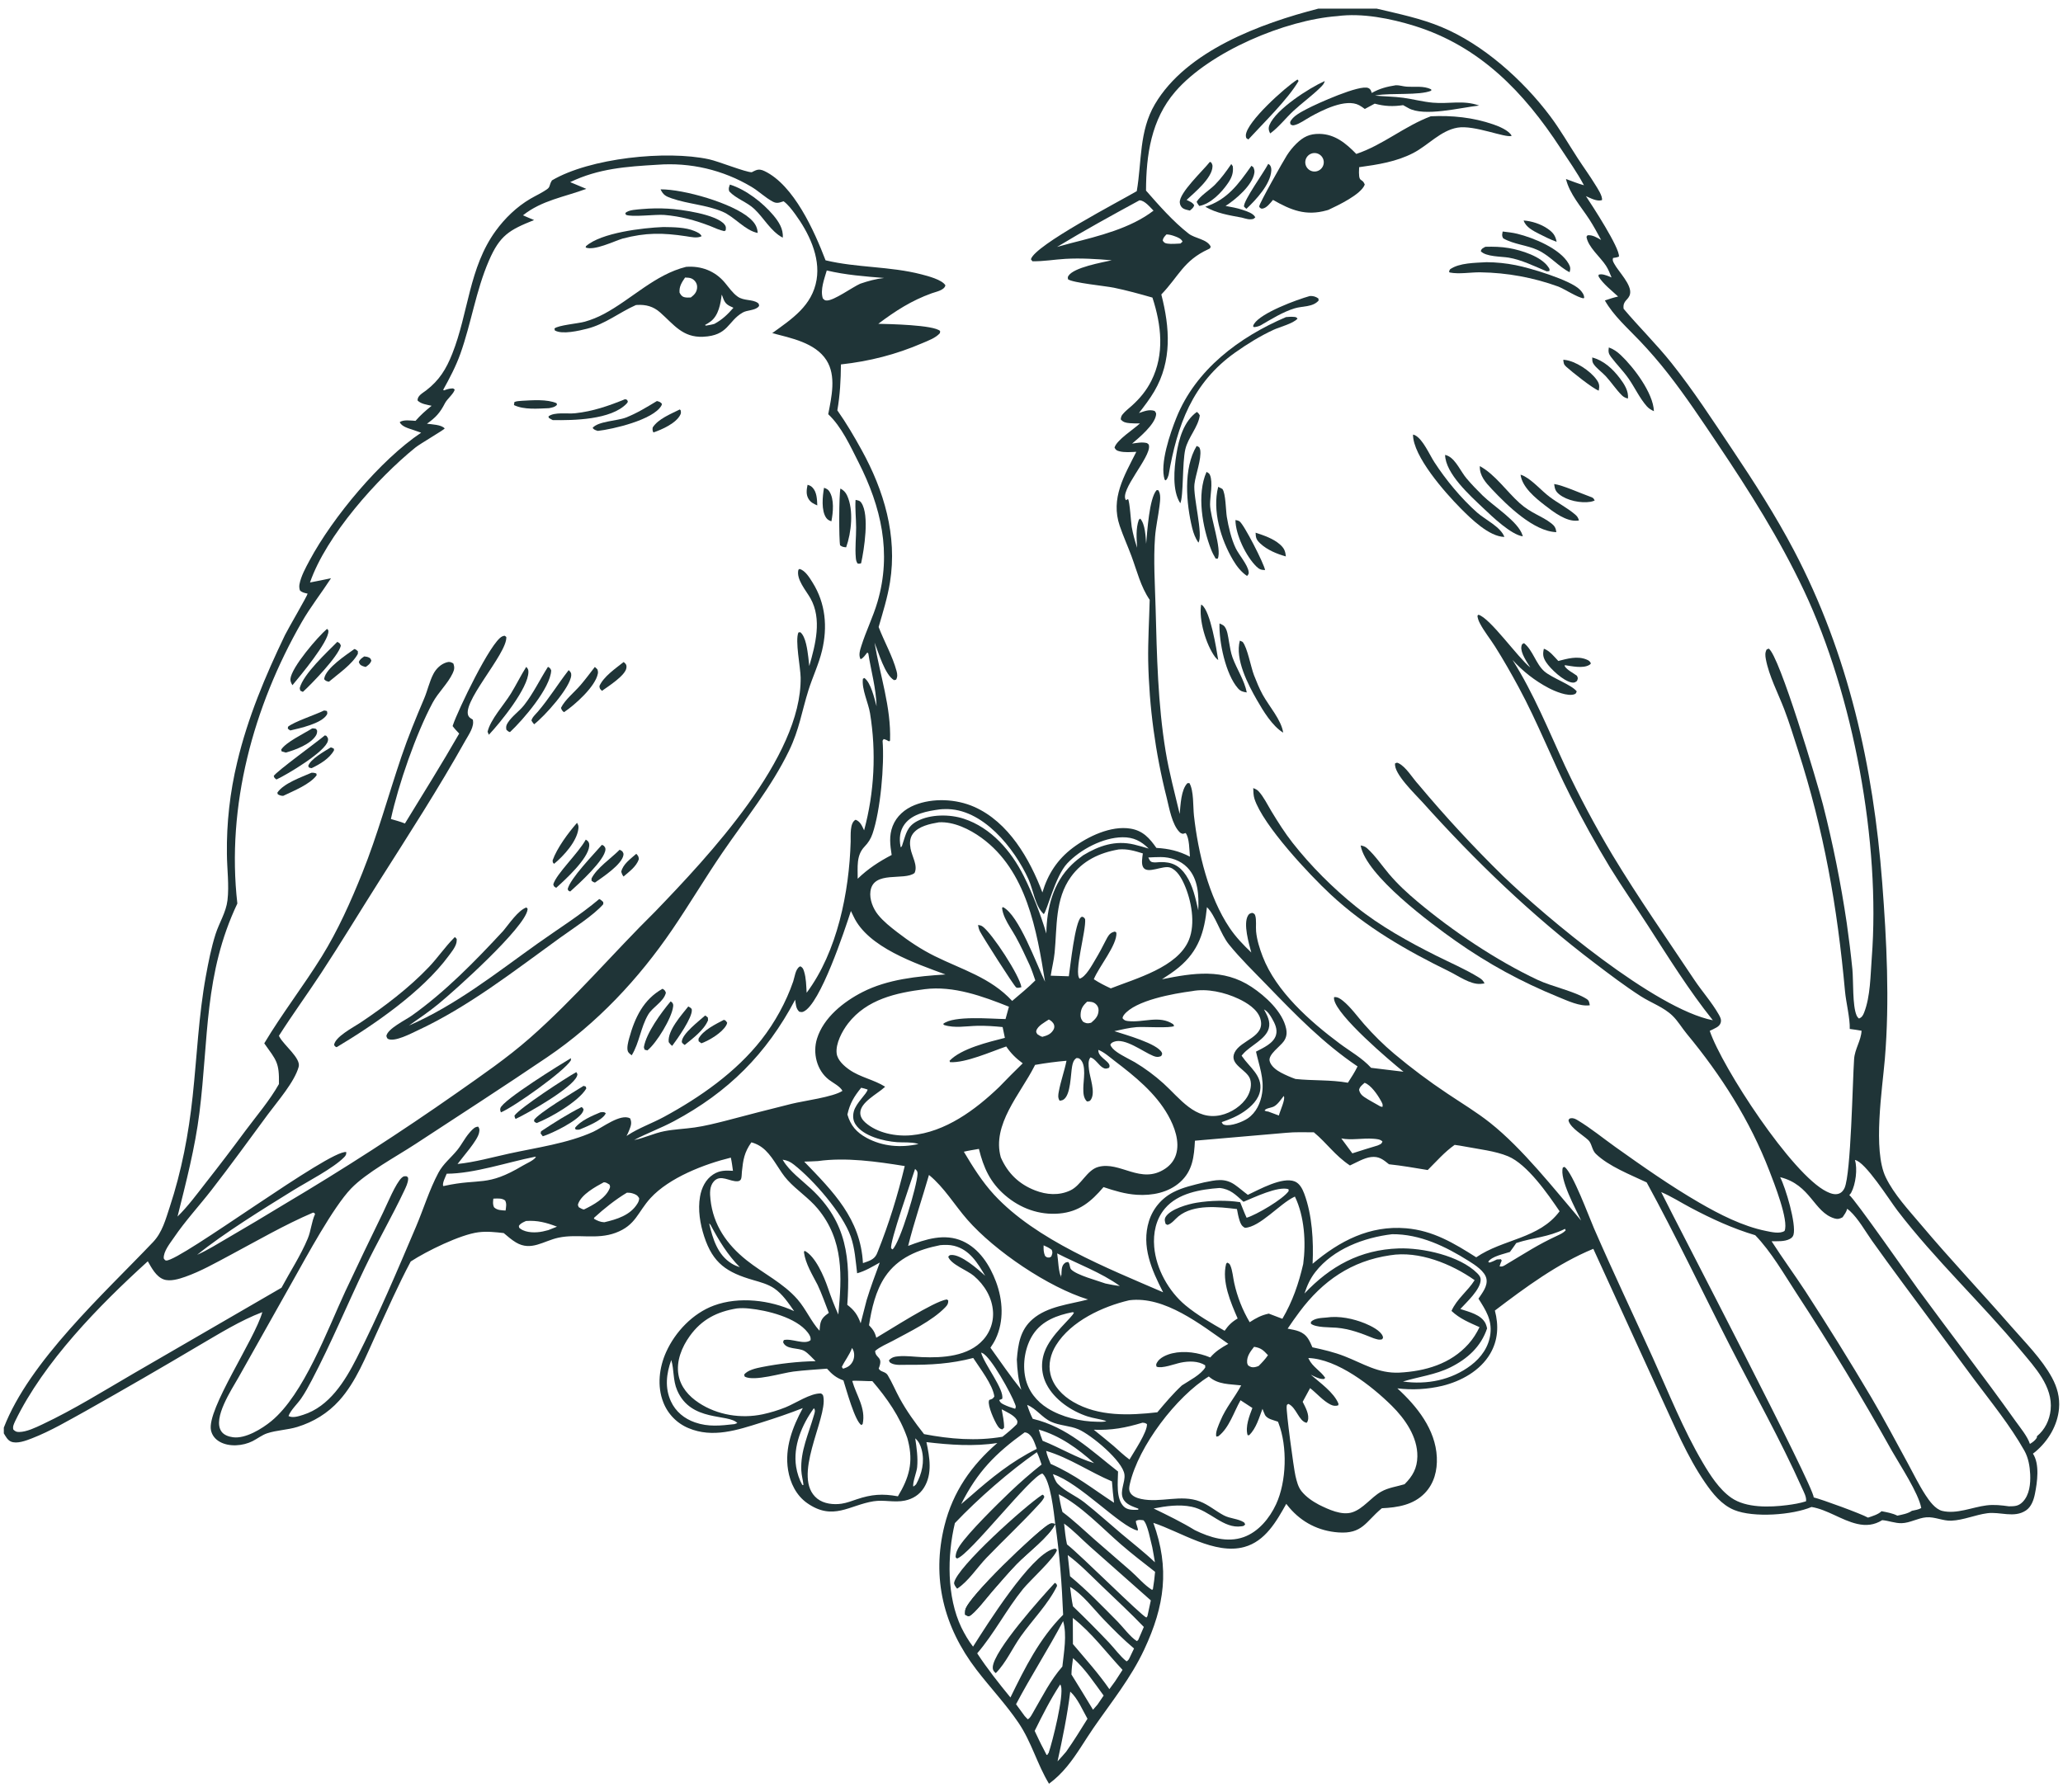 <?xml version="1.0" encoding="UTF-8"?> <svg xmlns="http://www.w3.org/2000/svg" width="198" height="172" viewBox="0 0 198 172" fill="none"><g clip-path="url(#clip0_1847_787)"><path d="M126.52 0.831H132.14C134.255 1.335 136.329 1.753 138.347 2.592C142.35 4.257 146.151 7.662 148.754 11.117C149.733 12.416 150.54 13.831 151.426 15.193C151.974 16.036 152.574 16.853 153.097 17.711C153.302 18.048 153.832 18.819 153.752 19.212C153.259 19.363 152.666 19.023 152.213 18.829C152.8 19.711 155.476 23.809 155.381 24.632C155.188 24.715 155.02 24.737 154.813 24.764C154.741 24.999 154.82 25.109 154.936 25.327C155.327 26.067 156.637 27.333 156.446 28.219C156.314 28.833 155.723 28.82 155.829 29.643C157.321 31.411 158.973 33.028 160.42 34.842C162.522 37.477 164.381 40.343 166.255 43.142C168.358 46.284 170.424 49.5 172.183 52.849C177.404 62.791 179.794 73.59 180.648 84.725C181.076 90.305 181.371 96.08 180.901 101.662C180.656 104.557 179.732 110.398 180.984 113.007C181.777 114.66 183.197 116.169 184.373 117.564C187.168 120.883 190.166 124.049 193.023 127.321C194.358 128.85 195.967 130.453 196.938 132.238C197.445 133.173 197.71 134.144 197.617 135.211C197.479 136.829 196.581 138.322 195.352 139.358C195.276 139.423 195.196 139.482 195.114 139.541C195.779 140.548 195.529 142.291 195.307 143.396C195.188 143.99 194.963 144.652 194.433 145.002C193.298 145.751 191.962 145.098 190.735 145.262C189.573 145.416 188.466 145.923 187.293 145.977C186.484 146.015 185.702 145.59 184.884 145.654C184.075 145.718 183.317 146.199 182.508 146.217C181.875 146.232 181.274 145.975 180.648 145.926C179.887 146.402 179.108 146.486 178.242 146.285C176.732 145.935 175.39 144.916 173.866 144.662C172.048 145.434 168.306 145.715 166.445 144.952C165.223 144.451 164.374 143.374 163.644 142.314C161.93 139.823 160.745 136.942 159.473 134.212L152.922 119.88C149.515 121.279 146.392 123.589 143.474 125.806C143.852 127.237 143.784 128.652 143.022 129.951C142.058 131.593 140.229 132.591 138.425 133.034C138.073 133.117 137.718 133.184 137.36 133.236C137.001 133.288 136.642 133.324 136.28 133.344C135.919 133.364 135.558 133.369 135.196 133.357C134.834 133.345 134.473 133.317 134.114 133.274C135.998 134.997 137.779 137.221 137.902 139.883C137.96 141.15 137.649 142.401 136.747 143.334C135.652 144.468 134.137 144.713 132.629 144.783C132.603 144.804 132.577 144.825 132.551 144.846C131.074 146.086 130.75 147.271 128.448 147.104C126.572 146.968 124.957 146.15 123.74 144.719C123.641 144.602 123.542 144.485 123.451 144.361C122.505 146.051 121.433 147.953 119.424 148.502C116.587 149.279 113.327 147.048 110.694 146.185C112.283 150.56 111.781 154.149 109.822 158.339C108.539 161.084 106.669 163.385 104.958 165.86C104.109 167.088 103.371 168.404 102.421 169.558C101.905 170.185 101.335 170.75 100.68 171.229C99.54 169.348 99.005 167.225 97.749 165.373C96.537 163.584 95.026 161.992 93.713 160.277C90.581 156.185 89.387 151.498 90.651 146.44C91.458 143.21 93.226 140.67 95.722 138.519C93.506 138.872 91.135 138.7 88.916 138.435C89.222 139.878 89.513 141.486 88.673 142.82C88.257 143.482 87.61 143.889 86.85 144.048C85.849 144.258 84.832 143.956 83.841 144.114C81.52 144.485 79.956 146.029 77.469 144.29C76.421 143.557 75.836 142.349 75.636 141.111C75.293 138.991 76.061 137.003 77.049 135.168C75.73 135.691 74.397 136.137 73.044 136.564C70.784 137.278 68.395 138.076 66.078 137.091C66.009 137.063 65.942 137.033 65.874 137.001C65.807 136.969 65.741 136.935 65.676 136.9C65.61 136.864 65.546 136.827 65.482 136.789C65.418 136.75 65.356 136.71 65.294 136.668C65.233 136.627 65.173 136.583 65.113 136.539C65.054 136.494 64.996 136.447 64.939 136.4C64.882 136.352 64.826 136.303 64.772 136.252C64.717 136.202 64.664 136.15 64.612 136.096C64.561 136.043 64.51 135.989 64.461 135.933C64.412 135.877 64.364 135.82 64.318 135.761C64.272 135.703 64.227 135.644 64.184 135.583C64.141 135.523 64.099 135.461 64.059 135.399C64.019 135.336 63.981 135.272 63.944 135.208C63.907 135.143 63.872 135.078 63.838 135.011C63.805 134.945 63.773 134.878 63.743 134.81C63.713 134.742 63.685 134.673 63.658 134.604C63.05 133.055 63.264 131.271 63.937 129.781C64.813 127.84 66.498 126.072 68.516 125.325C70.93 124.432 73.919 124.797 76.219 125.861C75.668 125.082 75.1 124.213 74.298 123.671C73.715 123.277 72.97 123.075 72.301 122.882C69.775 122.152 68.429 121.286 67.584 118.69C67.192 117.487 66.966 116.129 67.186 114.869C67.333 114.027 67.714 113.223 68.448 112.743C69.071 112.335 69.637 112.354 70.347 112.39C70.287 111.968 70.238 111.543 70.142 111.127C67.616 111.742 64.238 113.043 62.438 115.005C61.197 116.359 61.031 117.619 59.085 118.344C57.262 119.022 55.438 118.419 53.605 118.81C52.172 119.114 50.98 120.14 49.522 119.269C49.101 119.018 48.722 118.683 48.346 118.368C47.526 118.277 46.731 118.186 45.908 118.292C44.175 118.515 40.948 120.098 39.42 121.096C38.219 123.35 37.187 125.707 36.119 128.027C35.115 130.21 34.179 132.649 32.551 134.453C31.459 135.663 30.09 136.5 28.536 136.978C27.592 137.269 26.565 137.283 25.643 137.588C25.149 137.75 24.703 138.109 24.237 138.343C23.318 138.806 21.997 138.918 21.088 138.402C20.657 138.158 20.352 137.785 20.249 137.297C19.827 135.291 24.449 128.575 25.178 125.958C23.044 126.773 21.066 128.014 19.099 129.161C15.517 131.288 11.91 133.373 8.28 135.417C6.583 136.351 4.87 137.372 3.062 138.074C2.509 138.289 1.61 138.637 1.037 138.378C0.718 138.233 0.543 137.883 0.367 137.596V137.043C2.827 130.663 9.969 124.197 14.691 119.231C15.574 118.302 15.894 117.066 16.287 115.877C17.433 112.405 18.102 108.866 18.491 105.235C18.903 101.393 19.064 97.501 19.759 93.696C20.003 92.362 20.276 90.967 20.688 89.674C21.036 88.579 21.695 87.586 21.832 86.427C22.005 84.972 21.788 83.435 21.778 81.968C21.768 81.228 21.781 80.488 21.817 79.749C21.854 79.009 21.913 78.272 21.996 77.536C22.078 76.8 22.184 76.068 22.312 75.339C22.44 74.61 22.591 73.886 22.765 73.166C23.776 68.896 25.461 64.898 27.355 60.954C27.614 60.414 29.528 57.144 29.524 56.986C29.246 56.917 28.977 56.888 28.779 56.664C28.727 56.461 28.704 56.305 28.742 56.096C28.883 55.316 29.339 54.494 29.71 53.802C31.929 49.663 36.505 44.156 40.42 41.536L39.652 41.269C39.223 41.121 38.574 40.965 38.364 40.534C38.674 40.256 39.48 40.377 39.881 40.399C40.347 39.858 40.87 39.399 41.426 38.953C40.968 38.845 40.43 38.789 40.083 38.453C40.035 37.998 40.573 37.73 40.901 37.478C42.163 36.504 42.819 35.44 43.407 33.958C44.966 30.031 45.008 25.69 47.578 22.159C48.464 20.942 49.594 19.852 50.895 19.086C51.433 18.77 52.072 18.489 52.566 18.115C52.693 18.019 52.734 17.899 52.777 17.755C52.828 17.588 52.877 17.467 52.972 17.317C56.604 15.171 63.941 14.401 68.05 15.291C68.973 15.491 71.576 16.544 72.153 16.533C72.276 16.469 72.401 16.402 72.529 16.352C72.842 16.23 73.082 16.283 73.376 16.424C76.191 17.772 78.156 22.168 79.234 24.988C82.247 25.714 85.415 25.553 88.432 26.337C89.046 26.497 90.417 26.846 90.737 27.391C90.633 27.868 89.849 28 89.425 28.153C87.481 28.851 85.932 29.851 84.295 31.083C85.309 31.106 89.631 31.187 90.23 31.776L90.212 31.978C89.801 32.447 89.089 32.697 88.524 32.941C85.987 34.034 83.453 34.682 80.709 34.983C80.7 36.452 80.62 37.943 80.365 39.391C81.223 40.605 81.984 41.906 82.701 43.207C84.843 47.093 86.136 51.421 85.418 55.89C85.184 57.353 84.74 58.769 84.328 60.189C84.862 61.587 85.67 62.99 86.053 64.432C86.129 64.721 86.154 64.976 86.004 65.244L85.811 65.291C84.928 64.789 84.305 62.601 83.936 61.685C84.454 64.832 85.533 67.857 85.425 71.092L85.33 71.168C85.153 71.061 85.01 70.995 84.809 70.944L84.706 71.107C84.894 73.426 84.501 77.819 83.744 80.026C83.572 80.528 83.339 80.892 82.975 81.272C82.157 82.128 82.329 83.249 82.318 84.355C83.294 83.406 84.377 82.699 85.579 82.073C85.431 81.118 85.314 80.225 85.674 79.3C86.047 78.343 86.834 77.667 87.77 77.289C89.537 76.577 91.772 76.689 93.501 77.454C96.8 78.914 98.826 82.448 100.046 85.671C100.572 83.91 101.48 82.506 102.959 81.39C104.413 80.293 106.63 79.233 108.506 79.544C109.7 79.743 110.328 80.459 110.986 81.394C112.183 81.464 113.136 81.685 114.205 82.235C114.147 81.632 114.16 80.42 113.794 79.967L113.528 80.045C113.406 80.016 113.318 79.982 113.227 79.893C112.481 79.165 112.218 77.55 111.972 76.567C111.7 75.493 111.459 74.412 111.249 73.325C111.038 72.238 110.859 71.145 110.711 70.048C110.563 68.95 110.446 67.849 110.361 66.745C110.276 65.641 110.222 64.535 110.2 63.428C110.172 61.484 110.296 59.526 110.344 57.581C109.475 56.312 109.125 54.809 108.596 53.386C108.234 52.414 107.801 51.46 107.467 50.479C106.568 47.839 107.898 45.681 109.06 43.372C108.535 43.394 107.934 43.452 107.422 43.317C107.171 43.25 107.086 43.193 106.969 42.967C107.172 42.231 108.825 41.202 109.41 40.644C109.08 40.649 108.751 40.651 108.422 40.621C108.053 40.587 107.804 40.54 107.564 40.256C107.594 40.04 107.605 39.95 107.747 39.773C107.994 39.466 108.354 39.197 108.647 38.931C109.418 38.232 110.035 37.483 110.504 36.549C111.786 33.995 111.464 31.196 110.607 28.567C109.382 28.216 108.157 27.877 106.909 27.619C106.098 27.451 102.957 27.152 102.502 26.808C102.489 26.669 102.46 26.622 102.535 26.496C103.028 25.669 105.802 25.189 106.705 24.985C105.237 24.859 103.729 24.765 102.256 24.849C101.199 24.91 100.147 25.102 99.087 25.078L98.944 24.89C99.302 23.538 107.518 19.29 109.103 18.349C109.593 15.498 109.316 12.597 110.845 10.002C113.875 4.861 121.026 2.246 126.52 0.831ZM109.991 18.296C111.221 19.701 112.603 21.275 114.078 22.424C114.693 22.903 115.853 22.951 116.198 23.672C116.124 23.857 116.174 23.829 115.972 23.923C113.578 25.029 113.155 26.504 111.46 28.268C112.278 31.453 112.502 34.633 110.783 37.57C110.352 38.305 109.834 38.976 109.313 39.647C109.821 39.483 110.286 39.27 110.818 39.448C110.937 39.616 110.986 39.646 110.949 39.862C110.791 40.792 109.34 42.004 108.655 42.583C109.134 42.518 109.606 42.414 110.081 42.533C110.209 42.633 110.255 42.622 110.278 42.794C110.435 43.922 107.402 47.101 108.064 48.015L108.265 47.908C108.433 48.132 108.549 50.184 108.618 50.575C108.739 51.262 108.92 51.919 109.136 52.582C109.086 51.69 108.999 50.749 109.302 49.891L109.436 49.783C109.919 50.329 109.949 51.498 110.003 52.201C110.111 51.05 110.291 47.862 111.002 47.055L111.155 47.045C111.452 47.421 111.34 48.105 111.286 48.558C111.167 49.554 110.932 50.549 110.857 51.549C110.691 53.764 110.852 56.126 110.911 58.351C111.033 62.951 111.125 67.563 111.873 72.115C112.208 74.157 112.752 76.124 113.222 78.135C113.306 77.29 113.345 75.805 113.965 75.181L114.155 75.172C114.587 75.903 114.496 77.437 114.592 78.296C114.989 81.85 115.997 86.079 118.018 89.078C118.609 89.956 119.331 90.707 120.095 91.433C119.868 90.577 119.303 88.694 119.778 87.891C119.896 87.692 119.972 87.693 120.18 87.628C120.341 87.697 120.41 87.699 120.47 87.879C120.606 88.282 120.513 88.965 120.555 89.41C120.632 90.229 120.894 91.052 121.186 91.816C122.473 95.177 125.736 98.055 128.577 100.174C129.589 100.929 130.74 101.565 131.593 102.505L134.702 102.881C133.401 101.833 128.32 97.528 128.043 95.939C128.023 95.822 128.03 95.819 128.044 95.719C128.373 95.68 128.645 95.873 128.898 96.078C129.637 96.676 130.289 97.594 130.921 98.312C131.823 99.338 132.774 100.282 133.819 101.162C135.448 102.527 137.147 103.799 138.915 104.977C140.281 105.895 141.724 106.76 143.012 107.782C146.123 110.248 149.159 114.128 151.754 117.168C151.237 116.075 149.644 113.161 149.999 112.072L150.162 112.015C150.973 112.638 152.472 116.731 152.989 117.92C154.805 122.095 156.762 126.207 158.64 130.355C160.159 133.708 161.539 137.205 163.411 140.38C164.122 141.586 164.997 142.967 166.164 143.779C167.595 144.775 169.865 144.695 171.507 144.486C172.126 144.407 172.739 144.306 173.335 144.118C173.403 143.716 173.125 143.23 172.964 142.868C170.871 138.188 168.341 133.694 166.01 129.13C163.353 123.929 160.844 118.627 158.041 113.504C156.492 112.769 154.395 111.96 153.156 110.756C152.78 110.391 152.784 109.766 152.438 109.443C151.906 108.946 150.821 108.333 150.563 107.647C150.548 107.609 150.547 107.566 150.539 107.526C150.619 107.41 150.605 107.369 150.762 107.348C151.029 107.311 151.215 107.415 151.438 107.549C152.708 108.317 153.853 109.261 155.059 110.12C157.655 111.968 160.331 113.849 163.089 115.447C165.039 116.577 167.252 117.711 169.479 118.162C169.995 118.267 170.809 118.468 171.275 118.165C171.71 117.185 170.243 113.497 169.822 112.404C167.957 107.559 165.192 103.226 161.893 99.242C161.434 98.687 161.037 98.004 160.525 97.508C159.662 96.672 158.464 96.27 157.463 95.625C155.954 94.653 154.504 93.552 153.074 92.467C147 87.862 141.606 82.669 136.523 77.004C135.863 76.268 133.731 74.25 133.898 73.277C134.062 73.221 134.057 73.183 134.227 73.265C134.957 73.616 135.587 74.723 136.147 75.316C138.707 78.377 141.413 81.303 144.264 84.095C148.368 88.056 158.859 96.855 164.393 97.939C162.092 95.064 160.149 91.927 158.156 88.838C156.949 86.967 155.671 85.133 154.503 83.238C153.153 81.005 151.89 78.725 150.714 76.396C148.969 72.963 147.588 69.355 145.756 65.97C145.039 64.647 144.291 63.327 143.486 62.055C143.024 61.326 142.448 60.618 142.048 59.858C141.916 59.606 141.831 59.395 141.799 59.113L141.895 59.009C143.021 59.329 145.66 63.104 146.875 64.079C146.577 63.599 145.929 62.68 146.015 62.081C146.033 61.949 146.047 61.938 146.097 61.832L146.271 61.739C147.123 62.419 147.407 63.736 148.224 64.448C148.964 65.091 150.852 65.737 151.33 66.37C151.272 66.494 151.272 66.58 151.133 66.635C150.476 66.895 149.207 66.349 148.613 66.034C148.289 65.863 147.973 65.678 147.666 65.479C147.359 65.28 147.061 65.068 146.772 64.843C146.483 64.618 146.205 64.381 145.937 64.132C145.669 63.882 145.412 63.621 145.167 63.349C147.205 66.57 148.624 70.115 150.222 73.561C151.594 76.475 153.107 79.314 154.76 82.077C157.218 86.151 159.968 90.085 162.606 94.046C163.35 95.162 164.284 96.203 164.948 97.365C165.091 97.616 165.228 97.854 165.153 98.152C165.098 98.371 164.939 98.521 164.747 98.631C164.538 98.751 164.313 98.854 164.095 98.957C165.282 102.46 171.99 112.76 175.321 114.389C175.666 114.557 176.074 114.715 176.459 114.593C176.733 114.506 176.92 114.296 177.035 114.039C177.654 112.662 177.802 103.793 177.951 101.663C178.017 100.696 178.628 99.874 178.665 98.944C178.289 98.875 177.912 98.823 177.533 98.774C177.566 97.736 177.176 96.245 177.076 95.138C176.335 87.029 175.065 79.747 172.557 71.986C172.134 70.679 171.728 69.34 171.235 68.059C170.649 66.537 169.78 64.879 169.482 63.282C169.419 62.941 169.392 62.663 169.554 62.352L169.75 62.261C170.772 62.866 174.429 75.162 174.958 77.224C175.916 80.98 176.678 84.776 177.245 88.611C177.457 90.088 177.638 91.568 177.787 93.053C177.892 94.167 177.781 96.546 178.19 97.476C178.245 97.602 178.314 97.688 178.423 97.773C178.7 97.656 178.801 97.481 178.911 97.203C179.521 95.65 179.516 93.634 179.644 91.973C180.498 80.901 177.886 66.765 173.142 56.702C170.807 51.751 167.92 47.185 164.875 42.65C163.326 40.343 161.777 38.011 160.062 35.823C159.215 34.742 158.337 33.727 157.392 32.731C156.239 31.517 154.859 30.309 154.031 28.843C154.452 28.699 154.865 28.561 155.301 28.466C154.684 27.887 153.868 27.267 153.429 26.548L153.424 26.376C153.721 26.249 154.177 26.431 154.461 26.546C154.532 26.575 154.602 26.605 154.672 26.636C154.517 26.247 154.362 25.854 154.134 25.502C153.6 24.678 152.399 23.701 152.266 22.726L152.367 22.586C152.854 22.535 153.256 22.803 153.669 23.031C153.311 22.37 152.956 21.705 152.548 21.074C151.745 19.832 150.653 18.64 150.296 17.182C150.866 17.391 151.437 17.622 152.022 17.783C151.367 16.548 150.537 15.391 149.773 14.221C146.264 8.849 142.036 4.44 135.753 2.484C133.48 1.776 130.718 1.228 128.352 1.547C123.352 1.915 116.111 4.957 112.799 8.795C110.487 11.475 110.001 14.88 109.991 18.296ZM54.724 17.483L56.27 18.129C54.155 18.92 52.01 19.221 50.191 20.67C50.547 20.821 50.901 20.98 51.26 21.123C48.871 22.081 47.981 22.582 46.924 25.023C45.678 27.901 45.233 31.016 44.188 33.951C43.755 35.164 43.156 36.301 42.533 37.425L42.622 37.472L42.713 37.438C42.988 37.336 43.19 37.29 43.483 37.285L43.641 37.389C43.576 37.772 42.915 38.294 42.705 38.706C42.239 39.62 41.819 40.083 40.975 40.675C41.431 40.739 42.38 40.76 42.682 41.133C42.579 41.285 40.311 42.603 39.864 42.965C36.2 45.934 31.308 51.413 29.753 55.914C30.426 55.787 31.099 55.652 31.769 55.509C30.85 56.928 29.803 58.251 28.961 59.719C24.311 67.822 21.713 77.38 22.78 86.734C19.58 93.486 20.039 99.641 19.141 106.821C18.719 110.198 17.859 113.484 17.039 116.781C18.045 115.792 18.887 114.646 19.753 113.535C21.045 111.892 22.312 110.229 23.553 108.547C24.636 107.093 25.883 105.642 26.773 104.062C26.81 101.966 26.524 101.793 25.363 100.154C27.068 97.299 29.119 94.663 30.87 91.838C32.432 89.319 33.669 86.544 34.772 83.799C36.235 80.156 37.262 76.37 38.519 72.656C39.163 70.752 39.926 68.901 40.711 67.051C41.033 66.291 41.218 65.413 41.597 64.69C41.862 64.185 42.311 63.748 42.866 63.583C43.135 63.503 43.267 63.547 43.504 63.683C43.644 64.043 43.615 64.269 43.452 64.619C42.971 65.646 42.065 66.451 41.526 67.453C39.937 70.411 38.23 75.332 37.516 78.62C37.968 78.752 38.426 78.872 38.864 79.05C40.615 76.181 42.402 73.335 44.072 70.418C43.851 70.185 43.631 69.958 43.441 69.699L43.483 69.57C43.94 68.212 47.097 61.582 48.203 61.091C48.325 61.036 48.334 61.043 48.449 61.032L48.594 61.149C48.702 62.782 43.978 67.715 45.045 68.847C45.129 68.936 45.27 69.009 45.373 69.075C45.559 69.734 44.985 70.52 44.667 71.088C42.099 75.675 39.23 80.116 36.414 84.553C34.545 87.499 32.739 90.493 30.825 93.409C29.497 95.433 28.07 97.385 26.77 99.43L26.835 99.554C27.25 100.335 28.887 101.585 28.668 102.401C28.278 103.852 26.625 105.737 25.712 106.973C23.919 109.401 22.148 111.857 20.296 114.24C19.114 115.76 17.774 117.209 16.695 118.8C16.332 119.335 15.666 120.137 15.717 120.804C15.791 120.895 15.827 121.003 15.956 121.005C17.358 121.032 31.679 110.307 33.234 110.592C33.242 110.823 33.193 110.92 33.027 111.089C31.987 112.151 29.484 113.438 28.135 114.272C25.292 116.031 21.475 118.385 18.921 120.456C19.93 120.007 20.88 119.402 21.835 118.849C23.672 117.781 25.496 116.694 27.31 115.588C32.961 112.236 38.476 108.675 43.855 104.903C46.241 103.223 48.655 101.576 50.851 99.647C55.149 95.87 58.822 91.508 62.885 87.501C67.94 82.249 76.959 72.706 76.843 65.037C76.828 64.057 76.294 61.495 76.629 60.712L76.807 60.687C77.346 61.101 77.495 62.452 77.579 63.087C77.617 63.369 77.648 63.652 77.672 63.935C78.263 61.879 78.909 59.429 77.783 57.432C77.356 56.676 76.403 55.61 76.626 54.702L76.727 54.616C77.277 54.746 77.702 55.462 77.99 55.922C79.24 57.918 79.437 60.19 78.898 62.445C78.583 63.766 77.998 64.965 77.594 66.25C76.943 68.319 76.719 70.017 75.731 72.062C74.03 75.582 71.543 78.624 69.347 81.833C67.685 84.261 66.185 86.796 64.528 89.227C61.292 93.975 57.298 98.246 52.527 101.479C48.344 104.313 44.09 107.058 39.863 109.826C38.017 111.035 35.177 112.556 33.696 114.092C31.987 115.866 29.435 120.592 28.128 122.913L22.877 132.25C22.247 133.371 20.394 136.133 21.238 137.395C21.481 137.759 21.943 137.911 22.357 137.968C23.558 138.134 25.147 137.154 26.043 136.418C29.162 133.854 31.428 127.646 33.142 123.961C34.336 121.421 35.548 118.889 36.779 116.367C37.157 115.592 37.986 113.564 38.565 113.05C38.748 112.887 38.813 112.908 39.041 112.921C39.161 113.046 39.182 113.013 39.171 113.206C39.151 113.558 38.964 113.946 38.815 114.262C37.625 116.786 36.212 119.212 35.005 121.731C33.294 125.304 31.771 128.975 29.93 132.483C29.612 133.088 29.285 133.695 28.896 134.258C28.538 134.776 27.901 135.354 27.689 135.933C28.101 136.146 28.678 135.948 29.105 135.813C31.605 135.022 33.106 132.586 34.226 130.384C36.305 126.294 38.133 121.979 39.927 117.755C40.656 116.039 41.201 114.222 42.079 112.575C42.538 111.714 43.276 111.15 43.88 110.409C44.3 109.894 44.594 109.28 45.026 108.775C45.182 108.592 45.45 108.274 45.683 108.193C45.794 108.155 45.803 108.161 45.905 108.158C46.044 108.377 46.028 108.483 45.978 108.741C45.836 109.478 44.42 111.048 43.913 111.737C45.572 111.564 47.233 111.097 48.863 110.739C51.488 110.164 54.482 109.761 56.932 108.647C57.812 108.247 59.55 106.862 60.477 107.356C60.665 107.781 60.554 108.074 60.387 108.5C60.313 108.689 60.227 108.869 60.133 109.049L60.247 108.973C61.335 108.265 62.583 107.834 63.722 107.217C67.181 105.341 70.634 102.926 73.079 99.804C74.363 98.165 75.449 96.192 76.128 94.217C76.269 93.806 76.34 93.043 76.736 92.798C76.761 92.782 76.791 92.773 76.819 92.761C77.052 92.89 77.092 93.004 77.172 93.256C77.373 93.893 77.378 94.639 77.419 95.3C80.361 91.366 81.505 85.619 81.643 80.799C81.66 80.207 81.541 78.987 82.119 78.691C82.583 78.871 82.729 79.284 82.935 79.706C83.058 79.25 83.168 78.791 83.266 78.329C83.364 77.867 83.45 77.402 83.524 76.936C83.597 76.469 83.659 76.001 83.707 75.531C83.756 75.061 83.792 74.591 83.816 74.119C83.84 73.647 83.852 73.175 83.85 72.703C83.849 72.231 83.836 71.758 83.81 71.287C83.784 70.815 83.745 70.345 83.694 69.875C83.643 69.406 83.58 68.938 83.504 68.471C83.335 67.442 82.693 66.185 82.817 65.16L82.959 65.082C83.588 65.528 83.926 67.069 84.13 67.797C84.081 66.045 83.607 64.445 83.337 62.728L83.24 62.637C83.065 62.848 82.848 63.201 82.593 63.28C82.382 62.884 82.543 62.405 82.673 61.993C83.122 60.569 83.794 59.228 84.217 57.787C85.603 53.06 84.566 48.65 82.403 44.385C81.611 42.824 80.779 40.972 79.49 39.76C79.806 38.121 80.285 36.078 79.316 34.571C78.235 32.891 75.912 32.455 74.118 31.978C76.017 30.604 77.954 29.348 78.373 26.857C78.749 24.625 77.595 22.297 76.312 20.546C76.005 20.126 75.628 19.629 75.206 19.321L75.115 19.352C74.746 19.474 74.526 19.543 74.169 19.354C73.44 18.966 72.827 18.352 72.111 17.927C71.943 17.827 71.773 17.73 71.6 17.636C71.428 17.542 71.255 17.452 71.079 17.364C70.904 17.277 70.726 17.194 70.548 17.113C70.369 17.033 70.189 16.956 70.007 16.883C69.825 16.809 69.642 16.739 69.458 16.673C69.273 16.606 69.088 16.544 68.901 16.484C68.714 16.425 68.526 16.369 68.337 16.317C68.148 16.265 67.959 16.217 67.768 16.172C67.577 16.128 67.385 16.086 67.193 16.049C67 16.012 66.807 15.978 66.614 15.948C66.42 15.918 66.226 15.892 66.031 15.87C65.836 15.847 65.641 15.828 65.446 15.813C65.25 15.798 65.055 15.787 64.859 15.78C64.663 15.772 64.467 15.769 64.271 15.769C64.075 15.769 63.879 15.773 63.683 15.78C63.487 15.788 63.292 15.799 63.096 15.814C60.124 15.991 57.455 16.17 54.724 17.483ZM114.686 109.501C114.604 111.033 114.47 112.401 113.254 113.486C112.131 114.488 110.576 114.786 109.112 114.693C107.998 114.622 106.963 114.307 105.911 113.955C104.724 115.355 103.561 116.327 101.664 116.492C99.741 116.659 97.931 115.995 96.475 114.748C95.031 113.512 94.399 112.1 93.952 110.288C93.473 110.375 92.98 110.444 92.507 110.559C93.36 111.998 94.276 113.458 95.414 114.69C99.431 119.039 106.286 121.738 111.634 124.052C110.542 121.929 109.52 119.642 110.273 117.222C110.296 117.148 110.32 117.075 110.347 117.002C110.374 116.929 110.402 116.857 110.432 116.786C110.463 116.714 110.495 116.644 110.528 116.574C110.562 116.504 110.598 116.435 110.635 116.367C110.672 116.299 110.711 116.232 110.751 116.166C110.792 116.1 110.834 116.035 110.878 115.971C110.921 115.907 110.967 115.844 111.013 115.782C111.06 115.721 111.109 115.66 111.159 115.601C111.209 115.541 111.26 115.483 111.313 115.426C111.365 115.37 111.42 115.314 111.475 115.26C111.531 115.206 111.587 115.153 111.646 115.102C111.704 115.051 111.763 115.001 111.824 114.953C111.884 114.904 111.946 114.858 112.009 114.812C112.072 114.767 112.136 114.724 112.201 114.681C112.267 114.639 112.333 114.599 112.4 114.56C112.467 114.522 112.535 114.484 112.604 114.449C113.525 113.973 114.573 113.749 115.574 113.501C116.657 113.289 117.519 113.049 118.506 113.725C118.943 114.025 119.337 114.386 119.765 114.698C120.835 114.202 123.069 112.935 124.262 113.411C124.739 113.602 125.006 114.129 125.175 114.582C125.943 116.634 126.079 119.136 125.979 121.315C128.563 119.127 131.459 117.614 134.947 117.907C137.541 118.125 139.545 119.338 141.684 120.695C144.261 118.925 147.721 118.929 149.685 116.276C148.556 114.611 146.593 111.769 144.736 110.995C143.511 110.484 141.902 110.311 140.59 110.06C140.265 109.998 139.941 109.943 139.612 109.902C138.62 110.606 137.882 111.47 137.028 112.317C135.793 112.116 134.557 111.894 133.312 111.764C132.746 111.31 132.355 110.979 131.583 111.071C130.928 111.149 130.166 111.602 129.563 111.879C128.1 110.9 127.373 109.755 126.1 108.696C125.218 108.697 124.313 108.656 123.436 108.744L114.686 109.501ZM170.03 119.152C171.074 120.779 172.218 122.339 173.278 123.956C175.451 127.301 177.554 130.689 179.587 134.12C180.816 136.203 181.948 138.347 183.106 140.472C183.657 141.487 184.176 142.556 184.807 143.523C185.169 144.077 185.738 144.877 186.413 145.039C187.798 145.371 189.296 144.678 190.662 144.508C191.394 144.417 192.084 144.498 192.808 144.598C193.349 144.595 193.724 144.592 194.129 144.178C194.79 143.501 194.893 142.428 194.851 141.527C194.815 140.748 194.676 139.939 194.292 139.254C192.928 136.834 191.121 134.62 189.46 132.398L182.593 123.13C181.606 121.794 180.63 120.451 179.666 119.101C179.011 118.173 178.364 116.999 177.534 116.233C177.456 116.161 177.374 116.097 177.288 116.035C177.21 116.345 177.023 116.59 176.847 116.852C176.565 117 176.382 117.057 176.067 116.962C174.068 116.361 173.804 113.729 170.852 113.003C171.372 113.993 172.419 117.505 172.134 118.529C172.081 118.722 171.95 118.843 171.778 118.934C171.277 119.202 170.583 119.147 170.03 119.152ZM174.071 143.743C174.862 143.933 178.627 145.312 179.284 145.683C179.677 145.555 180.292 145.37 180.581 145.068C181.091 145.166 181.634 145.258 182.102 145.494C182.555 145.396 183.112 145.303 183.497 145.03C183.798 144.961 184.131 144.922 184.396 144.762C184.131 143.32 182.368 140.666 181.587 139.289C178.715 134.142 175.666 129.102 172.437 124.17C171.225 122.315 170.006 120.173 168.46 118.574C166.28 117.923 164.275 116.998 162.267 115.935C161.341 115.446 160.396 114.838 159.436 114.433C161.013 117.628 174.143 142.788 174.071 143.743ZM86.179 143.637C87.253 141.856 87.677 140.374 87.151 138.31C87.129 138.221 87.105 138.131 87.081 138.043C86.368 135.988 85.131 134.219 83.725 132.582C83.401 132.603 81.921 132.5 81.796 132.565C82.186 133.954 83.117 135.168 82.797 136.692L82.677 136.804C82.051 136.438 81.225 133.366 80.948 132.512C80.258 132.267 79.853 131.923 79.371 131.385C78.3 131.471 77.214 131.529 76.148 131.662C75.077 131.795 72.406 132.632 71.485 132.155L71.416 131.97C71.714 131.522 72.612 131.331 73.117 131.232C74.799 130.901 76.566 130.696 78.279 130.665C77.97 130.368 77.57 129.901 77.205 129.687C76.609 129.336 75.451 129.59 75.158 128.839L75.227 128.64C75.971 128.448 77.202 129.132 77.793 128.652C77.84 128.368 77.698 128.139 77.531 127.919C76.424 126.465 73.611 125.779 71.891 125.61C71.511 125.572 71.1 125.56 70.72 125.602C68.819 125.914 67.349 126.657 66.203 128.251C65.444 129.305 64.884 130.66 65.118 131.979C65.328 133.155 66.103 134.025 67.073 134.667C68.852 135.844 71.129 136.203 73.2 135.765C73.951 135.603 74.683 135.38 75.396 135.095C76.344 134.715 77.798 133.72 78.797 133.764C78.965 133.874 78.992 133.893 79.029 134.105C79.404 136.202 75.921 141.851 78.439 143.861C79.067 144.361 79.995 144.46 80.764 144.348C81.26 144.277 81.753 144.085 82.227 143.925C83.647 143.445 84.698 143.37 86.179 143.637ZM14.185 121.078C9.518 125.316 4.217 130.72 1.449 136.433C1.329 136.713 1.204 136.924 1.279 137.23C1.469 137.409 1.569 137.465 1.839 137.463C2.555 137.457 3.427 137.034 4.063 136.734C7.102 135.301 9.966 133.507 12.867 131.82L27.017 123.615C27.85 122.058 28.863 120.519 29.539 118.891C29.854 118.134 29.893 117.298 30.238 116.546C30.129 116.396 30.2 116.436 30.039 116.406C27.296 117.583 24.693 119.096 22.062 120.5C20.672 121.241 19.259 122.045 17.77 122.569C17.176 122.779 16.317 123.041 15.704 122.813C14.975 122.542 14.552 121.712 14.185 121.078ZM84.951 104.318L84.869 104.395C84.192 105.017 82.573 105.814 82.567 106.827C82.565 107.203 82.78 107.517 83.052 107.758C84.198 108.773 85.987 109.114 87.469 108.978C90.722 108.678 93.599 106.551 95.889 104.355C96.633 103.583 97.39 102.822 98.158 102.074C97.511 101.595 97.027 101.124 96.575 100.455C95.11 100.958 92.674 102.047 91.184 101.963L91.132 101.833C92.255 100.65 94.876 100.031 96.445 99.63L96.228 98.593C95.422 98.512 94.613 98.454 93.802 98.472C92.752 98.496 91.626 98.721 90.601 98.392L90.523 98.287C91.532 97.462 95.121 97.81 96.508 97.823L96.834 96.638C94.312 95.634 91.516 94.609 88.755 94.956C86.001 95.305 83.198 95.924 81.401 98.236C80.837 98.963 80.178 100.19 80.302 101.135C80.388 101.78 81.013 102.334 81.525 102.691C82.573 103.421 83.876 103.64 84.951 104.318ZM97.517 163.598L98.348 164.735L98.634 165.038C98.853 164.981 99.081 164.504 99.199 164.302C100.091 162.774 100.792 161.328 101.962 159.979C102.105 158.626 102.423 156.946 102.035 155.616C100.608 158.318 98.945 160.886 97.517 163.598ZM100.183 167.945L100.449 168.469L100.575 168.416L100.546 168.373L100.637 168.295C101.016 167.193 102.128 162.761 101.826 161.83C101.81 161.782 101.78 161.739 101.757 161.694C100.817 163.13 100.064 164.62 99.305 166.158C99.59 166.757 99.867 167.363 100.183 167.945ZM108.841 158.245C107.808 157.376 106.863 156.426 105.926 155.454C104.981 154.473 103.876 153.001 102.703 152.333C102.789 152.951 102.849 153.59 102.98 154.2C104.162 155.335 105.317 156.498 106.445 157.687C106.977 158.248 107.517 159.01 108.123 159.48C108.274 159.394 108.317 159.333 108.396 159.18L108.841 158.245ZM102.699 151.307C104.303 152.637 105.804 154.183 107.267 155.666C107.81 156.217 108.48 157.144 109.115 157.538C109.272 157.417 109.252 157.421 109.318 157.252L109.781 156.177C108.485 154.829 107.11 153.55 105.759 152.257C104.714 151.257 103.643 150.138 102.479 149.278L102.699 151.307ZM102.966 155.313L102.975 157.822C104.165 159.234 105.426 160.629 106.475 162.15L107.028 161.393L107.737 160.299C106.195 158.65 104.757 156.701 102.966 155.313ZM110.594 148.538C110.437 147.969 110.148 146.283 109.738 145.935C109.436 145.908 109.297 145.859 109.023 145.999C108.982 146.256 109.309 146.801 109.183 146.926C107.518 146.551 103.631 142.343 101.053 141.51C101.174 141.823 101.293 142.214 101.532 142.457C102.255 143.192 103.275 143.592 104.082 144.227C105.298 145.186 106.456 146.239 107.64 147.238C108.715 148.146 109.826 149.003 110.846 149.974C110.763 149.497 110.69 149.014 110.594 148.538ZM107.307 141.259C107.296 142.255 107.086 143.861 107.857 144.619C108.217 144.974 108.777 144.949 109.245 144.927L109.257 144.823C108.706 144.611 108.049 144.425 107.782 143.843C107.456 143.131 108.007 142.296 107.922 141.553C107.772 140.248 104.723 137.732 103.507 137.208C102.67 136.847 101.702 136.861 100.879 136.481C100.01 136.08 99.47 135.223 98.583 134.862C98.734 135.328 98.897 135.757 99.118 136.196C102.461 136.998 104.696 139.22 107.307 141.259ZM106.72 142.204C104.609 141.315 102.605 139.925 100.409 139.281C100.492 139.719 100.666 140.113 100.836 140.523C103.253 141.594 104.77 142.85 106.921 144.256C106.83 143.574 106.776 142.89 106.72 142.204ZM113.298 23.377L113.498 23.195C113.365 22.908 113.058 22.794 112.777 22.688C112.498 22.583 112.254 22.513 111.956 22.501C111.781 22.694 111.616 22.833 111.6 23.108C111.735 23.302 111.812 23.353 112.052 23.386C112.44 23.439 112.907 23.396 113.298 23.377ZM92.247 144.387L93.145 143.623C95.174 141.842 97.072 140.295 99.507 139.083C99.315 138.573 99.112 137.796 98.57 137.551C98.485 137.512 98.428 137.51 98.342 137.499C95.541 139.517 93.812 141.275 92.247 144.387ZM110.653 152.541C110.748 151.99 110.812 151.444 110.861 150.887C109.751 150.022 108.636 149.163 107.573 148.24C105.763 146.668 103.738 144.51 101.612 143.442C101.72 144.005 101.804 144.591 101.97 145.14C103.044 145.944 104.031 146.886 105.037 147.774L108.535 150.811C109.191 151.39 109.839 152.17 110.574 152.624L110.653 152.541ZM100.424 89.615C100.458 87.189 101.062 84.746 102.856 83.011C103.201 82.677 103.566 82.386 103.954 82.105C105.488 81.179 107.04 80.648 108.834 81.067C109.309 81.178 109.78 81.323 110.248 81.46C109.52 80.737 108.782 80.359 107.726 80.373C105.862 80.397 103.692 81.538 102.432 82.878C101.263 84.122 100.485 87.488 100.176 87.749C99.326 86.953 99.182 85.446 98.713 84.408C97.371 81.445 94.301 77.551 90.677 77.67C90.523 77.675 90.353 77.674 90.201 77.696C89.018 77.857 87.574 78.099 86.816 79.127C86.359 79.748 86.288 80.503 86.429 81.237L86.449 81.337C86.579 81.273 86.597 81.108 86.642 80.973C86.959 80.033 87.053 79.34 88.032 78.823C89.305 78.15 91.157 78.153 92.502 78.594C95.136 79.46 97.057 81.695 98.262 84.106C99.134 85.849 99.867 87.747 100.424 89.615ZM102.127 146.256C102.202 146.923 102.26 147.598 102.406 148.253C103.738 149.294 109.486 155.049 110.026 155.276L110.126 155.144L110.452 153.63L104.6 148.448C103.798 147.74 102.989 146.873 102.127 146.256ZM134.805 142.478C135.584 141.703 136.017 140.941 136.034 139.81C136.063 137.942 134.852 136.204 133.58 134.947C131.636 133.026 128.359 130.461 125.569 130.362C125.583 130.394 125.597 130.426 125.612 130.457C125.972 131.216 126.741 131.586 127.19 132.264C127.05 132.4 127.122 132.381 126.937 132.377C126.57 132.37 126.139 132.119 125.805 131.966C126.679 132.73 128.02 133.662 128.46 134.743L128.445 134.902C128.177 134.995 127.953 134.958 127.692 134.828C126.987 134.477 126.365 133.738 125.739 133.252L125.027 134.566C125.273 135.065 125.706 135.81 125.516 136.389C125.48 136.498 125.466 136.505 125.404 136.583C124.645 136.436 124.425 135.091 123.649 134.766C123.486 134.884 123.521 134.813 123.491 135.005C123.422 135.441 124.166 140.964 124.333 141.671C124.456 142.19 124.583 142.741 124.925 143.162C125.368 143.708 125.97 144.116 126.586 144.444C127.493 144.891 128.778 145.509 129.801 145.169C130.853 144.818 131.587 143.743 132.553 143.196C133.261 142.796 134.041 142.711 134.805 142.478ZM87.922 142.49C88.484 141.476 88.758 140.31 88.459 139.163C88.353 138.756 88.173 138.344 87.841 138.074C87.977 138.995 88.112 139.913 88.025 140.846C87.981 141.327 87.565 142.329 87.657 142.705C87.755 142.636 87.84 142.578 87.922 142.49ZM120.547 100.952C121.226 100.59 122.215 100.178 122.461 99.376C122.636 98.804 122.354 98.236 122.073 97.752C121.869 97.402 121.674 97.099 121.313 96.895C121.613 97.462 121.955 98.048 121.774 98.713C121.483 99.78 120 100.366 119.302 101.178C119.274 101.211 119.245 101.243 119.217 101.276C119.201 101.296 119.185 101.316 119.168 101.336C119.188 101.366 119.207 101.396 119.227 101.425C119.92 102.453 121.164 103.243 120.95 104.657C120.817 105.54 120.095 106.227 119.392 106.711C118.717 107.175 118.021 107.452 117.255 107.719C117.333 107.872 117.343 107.93 117.523 107.978C118.128 108.14 119.272 107.691 119.754 107.36C120.566 106.801 120.987 105.888 121.133 104.938C121.347 103.547 120.842 102.285 120.547 100.952ZM42.872 112.671C42.758 112.967 42.44 113.552 42.53 113.852L42.635 113.841C46.14 113.07 46.683 113.979 50.169 111.898C50.506 111.697 51.166 111.422 51.394 111.121C51.411 111.099 51.422 111.073 51.435 111.05L51.342 111.044C48.702 111.566 45.52 112.66 42.872 112.671ZM178.029 111.353C178.295 112.2 178.1 113.685 177.679 114.474C177.629 114.569 177.568 114.645 177.489 114.72C177.989 115.062 183.267 122.636 184.103 123.778C187.195 128 190.409 132.145 193.439 136.41C193.895 137.051 194.58 137.862 194.825 138.61C195.106 138.434 195.294 138.304 195.482 138.027L195.504 137.866C196.273 137.235 196.711 136.316 196.813 135.335C197.046 133.09 195.287 131.248 193.954 129.64C190.147 125.052 185.737 120.947 182.113 116.212C181.339 115.202 179.023 111.501 178.029 111.353ZM78.656 127.746C78.712 127.104 78.71 126.701 79.238 126.263C79.338 126.18 79.442 126.104 79.547 126.028C79.196 125.137 78.878 124.202 78.469 123.339C77.962 122.35 77.312 121.322 77.159 120.207L77.215 120.066C78.264 120.576 79.104 122.586 79.454 123.613C79.756 124.498 80.073 125.335 80.459 126.186C80.807 122.501 80.995 119.057 78.483 116.028C77.632 115.003 76.485 114.267 75.587 113.282C74.791 112.408 74.319 111.252 73.468 110.43C73.079 110.054 72.638 109.8 72.116 109.658C71.437 110.613 71.323 111.331 71.206 112.468C71.186 112.653 71.191 113.006 71.126 113.173C71.07 113.316 70.946 113.38 70.802 113.393C70.054 113.459 69.16 112.677 68.508 113.412C68.089 113.886 68.127 114.558 68.189 115.144C68.45 117.592 69.758 119.464 71.652 120.974C73.258 122.255 75.173 123.162 76.54 124.73C77.35 125.659 77.835 126.841 78.656 127.746ZM129.794 110.715C130.601 110.462 131.405 110.194 132.218 109.961C132.464 109.842 132.585 109.845 132.683 109.581C132.486 109.352 132.095 109.337 131.808 109.314C130.819 109.233 129.681 109.481 128.733 109.28L129.794 110.715ZM70.494 136.708L70.766 136.606C69.915 135.678 66.314 136.537 64.993 133.464C64.574 132.491 64.709 131.512 64.428 130.553C63.951 131.849 63.796 133.228 64.391 134.519C64.85 135.516 65.683 136.188 66.704 136.544C67.997 136.994 69.162 136.856 70.494 136.708ZM116.158 130.309C116.652 129.724 117.225 129.369 117.889 129.002C115.247 127.164 111.781 124.381 108.379 124.819C105.83 125.415 102.788 126.82 101.356 129.132C100.844 129.959 100.588 130.947 100.818 131.911C101.098 133.082 101.99 133.982 103.002 134.574C105.434 135.997 108.376 135.879 111.077 135.573C111.83 134.677 112.578 133.789 113.436 132.99C114.126 132.537 115.249 131.975 115.677 131.267L115.669 131.059C115.001 130.631 114.082 130.649 113.327 130.805C112.74 130.927 111.531 131.4 111.006 131.195C110.948 131.01 110.946 130.979 111.046 130.797C111.309 130.315 112.001 130.033 112.505 129.913C113.691 129.631 115.047 129.845 116.158 130.309ZM119.124 132.99C118.011 132.852 116.902 132.932 116.017 132.135C112.919 134.048 109.27 138.813 108.442 142.439C108.379 142.716 108.325 142.983 108.458 143.253C108.649 143.637 109.131 143.808 109.52 143.892C111.391 144.295 113.341 143.423 115.173 144.135C115.995 144.454 116.679 145.053 117.452 145.464C118.073 145.795 118.825 145.768 119.408 146.147L119.511 146.326C119.385 146.498 119.349 146.488 119.144 146.518C117.414 146.771 116.143 145.006 114.372 144.64C113.168 144.391 111.914 144.572 110.722 144.807C112.059 145.456 113.409 146.111 114.678 146.887C116.123 147.59 117.777 148.118 119.362 147.554C120.785 147.048 121.852 145.737 122.471 144.405C123.482 142.231 123.576 138.861 122.708 136.612C122.69 136.566 122.67 136.52 122.651 136.473C122.235 136.32 121.596 136.226 121.394 135.794C121.31 135.613 121.239 135.427 121.169 135.24C120.838 136.115 120.571 137.097 119.895 137.773L119.741 137.768C119.5 136.951 119.912 135.919 120.201 135.16L119.062 134.417C118.419 135.544 117.983 137.057 116.937 137.869L116.747 137.908C116.598 137.549 116.985 136.736 117.129 136.39C117.659 135.114 118.493 134.177 119.124 132.99ZM106.878 138.802C107.377 139.241 107.868 139.715 108.406 140.106C108.814 139.398 110.132 137.459 110.081 136.707C109.91 136.592 109.86 136.589 109.652 136.571C108.037 137.061 106.679 137.315 104.978 137.247C105.618 137.757 106.251 138.276 106.878 138.802ZM121.696 130.092C121.262 129.623 121.023 129.383 120.362 129.287C120.016 129.728 119.647 130.197 119.696 130.798C119.704 130.9 119.747 130.982 119.79 131.072C120.018 131.226 120.143 131.278 120.427 131.24C120.552 131.223 120.682 131.169 120.8 131.125C121.133 130.794 121.429 130.481 121.696 130.092ZM102.986 159.171C102.909 159.698 102.845 160.209 102.834 160.742C103.531 161.865 104.221 162.992 104.904 164.125L105.339 163.626L105.925 162.765C105.019 161.541 104.138 160.174 102.986 159.171ZM76.318 95.969C73.559 101.179 69.896 104.841 64.674 107.633C63.431 108.298 62.1 108.778 60.858 109.438C61.858 109.241 62.767 108.782 63.754 108.589C64.706 108.402 65.696 108.37 66.658 108.233C67.661 108.091 68.644 107.84 69.625 107.593C71.739 107.031 73.857 106.486 75.98 105.959C77.13 105.675 79.988 105.307 80.856 104.715C80.63 104.281 79.948 103.951 79.558 103.65C78.382 102.743 77.983 101.081 78.415 99.698C79.044 97.682 80.962 96.163 82.772 95.237C85.188 94 88.069 93.713 90.745 93.544C87.867 92.476 83.296 90.94 81.92 87.971C81.839 87.795 81.757 87.624 81.668 87.452C81.074 89.274 78.725 96.413 77.111 97.113C76.951 97.182 76.879 97.145 76.712 97.121C76.379 96.809 76.381 96.4 76.318 95.969ZM82.554 27.238C83.319 26.974 84.048 26.775 84.853 26.684C83.001 26.534 81.163 26.396 79.35 25.964C79.118 26.772 78.707 27.807 78.97 28.641C79.112 28.783 79.142 28.844 79.356 28.846C80.049 28.853 81.788 27.583 82.554 27.238ZM101.499 169.079C101.772 168.776 102.063 168.476 102.321 168.16C103.049 167.132 103.708 166.061 104.373 164.992C103.904 164.167 103.429 163.021 102.719 162.386C102.438 164.661 101.988 166.843 101.499 169.079ZM57.997 117.33C59.196 117.052 60.495 116.663 61.181 115.535C61.279 115.374 61.354 115.201 61.342 115.01C61.186 114.74 61.013 114.651 60.71 114.558C60.53 114.503 60.361 114.487 60.172 114.489C59.061 115.154 57.979 116.02 57.024 116.894L57.003 116.991C57.308 117.18 57.634 117.316 57.997 117.33ZM110.211 82.314C110.312 82.501 110.356 82.693 110.578 82.756C110.799 82.819 111.11 82.766 111.34 82.758C112.449 82.72 113.205 83.085 113.832 84.026C114.495 85.021 114.747 86.245 115.006 87.391C115.064 85.96 115.017 84.37 113.954 83.272C113.296 82.593 112.34 82.275 111.406 82.274C111.008 82.273 110.609 82.294 110.211 82.314ZM101.454 23.703L102.794 23.339C105.443 22.663 108.517 21.916 110.712 20.22C110.366 19.882 109.863 19.232 109.36 19.23C106.696 20.678 104.049 22.134 101.454 23.703ZM52.626 118.084L53.458 117.753C52.449 117.365 51.574 117.13 50.486 117.208C50.211 117.337 49.968 117.419 49.799 117.683C49.833 117.868 49.792 117.843 49.969 117.968C50.523 118.359 51.454 118.35 52.096 118.214C52.274 118.177 52.451 118.134 52.626 118.084ZM119.027 115.404C119.23 115.901 119.42 116.411 119.646 116.898C120.575 116.623 123.164 115.108 123.683 114.333L123.666 114.155C122.654 113.835 120.335 114.964 119.347 115.365C118.603 114.702 118.09 114.14 117.05 114.04C115.229 114.172 113.07 114.527 111.816 115.999C110.941 117.026 110.664 118.37 110.777 119.69C110.957 121.798 112.158 123.957 113.777 125.303C114.911 126.246 116.257 127.015 117.535 127.747C117.898 127.222 118.229 126.896 118.786 126.568C118.118 125.027 117.248 123.036 117.681 121.316L117.782 121.205C117.951 121.282 118.007 121.301 118.087 121.485C118.29 121.954 118.344 122.647 118.456 123.155C118.529 123.487 118.615 123.815 118.713 124.139C118.812 124.464 118.924 124.784 119.048 125.099C119.172 125.415 119.309 125.725 119.458 126.03C119.607 126.334 119.767 126.633 119.94 126.925C120.544 126.527 121.055 126.252 121.774 126.1L123.078 126.597C124.056 124.931 124.647 123.21 125.078 121.336C125.356 119.262 125.198 116.769 124.282 114.867C124.256 114.879 124.229 114.89 124.203 114.902C122.828 115.555 120.927 117.797 119.487 117.864C119.174 117.705 119.071 117.475 118.967 117.153C118.854 116.8 118.783 116.428 118.718 116.064C116.977 115.854 114.585 115.571 113.108 116.759C112.766 117.034 112.484 117.46 112.051 117.586L111.874 117.494C111.796 117.237 111.732 117.045 111.884 116.801C112.344 116.061 114.023 115.587 114.846 115.454C116.166 115.239 117.705 115.195 119.027 115.404ZM101.464 120.318C101.566 120.944 101.581 122.128 101.867 122.643L101.819 122.428L101.872 122.398C101.889 122.056 101.86 121.575 102.121 121.319C102.275 121.169 102.329 121.166 102.531 121.146C102.714 121.377 102.647 121.692 102.808 121.859C103.34 122.407 105.283 122.914 106.097 123.209C106.559 123.307 107.01 123.398 107.481 123.447C105.677 122.143 103.442 121.339 101.464 120.318ZM93.407 130.358C91.276 130.915 89.31 131.034 87.112 131.012C86.645 131.007 85.941 131.093 85.525 130.857C85.365 130.766 85.384 130.748 85.314 130.593C85.57 130.29 85.87 130.225 86.263 130.194C86.988 130.135 87.759 130.247 88.487 130.277C90.485 130.36 92.959 130.211 94.379 128.596C94.419 128.551 94.457 128.505 94.495 128.458C94.533 128.411 94.569 128.364 94.605 128.315C94.64 128.266 94.674 128.217 94.707 128.167C94.74 128.116 94.772 128.065 94.802 128.013C94.833 127.961 94.862 127.909 94.89 127.856C94.918 127.802 94.944 127.748 94.969 127.694C94.995 127.639 95.019 127.584 95.041 127.529C95.064 127.473 95.085 127.417 95.105 127.36C95.125 127.303 95.143 127.246 95.16 127.188C95.177 127.131 95.193 127.073 95.207 127.014C95.222 126.956 95.234 126.897 95.246 126.838C95.257 126.779 95.267 126.72 95.276 126.66C95.284 126.601 95.291 126.541 95.297 126.481C95.303 126.421 95.307 126.361 95.309 126.301C95.312 126.241 95.314 126.181 95.313 126.121C95.313 126.061 95.311 126.001 95.308 125.941C95.233 124.567 94.492 123.347 93.463 122.473C92.831 121.937 91.265 121.382 91.008 120.641C91.113 120.53 91.109 120.487 91.273 120.473C92.232 120.391 93.883 121.854 94.554 122.471C93.824 121.24 93.074 119.971 91.577 119.594C91.145 119.485 90.685 119.489 90.244 119.527C88.147 119.944 86.178 120.723 84.943 122.567C84.039 123.918 83.648 125.633 83.406 127.217C83.78 127.606 83.973 127.89 84.103 128.417C85.397 127.668 89.602 124.932 90.867 124.738L91.01 124.833C91.018 125.137 90.936 125.274 90.725 125.494C89.46 126.807 87.293 127.839 85.699 128.706C85.159 128.999 84.447 129.278 83.992 129.687C84.035 130.446 84.814 130.182 84.336 131.37C84.487 131.713 84.975 131.64 85.196 132.002C85.622 132.702 85.944 133.49 86.338 134.212C87.009 135.443 87.82 136.569 88.687 137.667C91.173 138.144 93.702 138.353 96.214 137.92C96.702 137.537 97.159 137.15 97.598 136.712C97.65 136.512 97.688 136.463 97.574 136.275C97.306 135.832 96.578 135.528 96.138 135.284C96.239 135.863 96.38 136.465 96.368 137.053L96.198 137.219C95.948 137.158 95.874 137.065 95.732 136.851C95.445 136.415 94.782 134.951 94.916 134.461C94.924 134.434 94.939 134.409 94.951 134.383C95.223 134.292 95.268 134.304 95.434 134.057C95.285 132.923 94.036 131.335 93.407 130.358ZM132.49 106.216L132.681 106.26C132.749 106.009 132.645 105.871 132.521 105.644C132.221 105.095 131.577 104.152 130.971 103.944C130.749 104.144 130.497 104.316 130.44 104.625C130.506 104.931 130.671 105.13 130.928 105.303C131.424 105.637 131.976 105.91 132.49 106.216ZM99.342 102.225L99.267 102.373C97.939 104.995 95.17 107.969 96.055 111.104C96.718 112.62 97.789 113.666 99.343 114.271C100.442 114.698 101.642 114.79 102.735 114.27C103.781 113.772 104.31 112.322 105.405 112.019C107.509 111.438 109.492 113.755 111.835 112.185C112.322 111.859 112.688 111.409 112.866 110.846C113.263 109.592 112.722 108.149 112.107 107.058C110.903 104.92 108.915 103.317 106.991 101.852C106.508 101.484 105.98 100.999 105.411 100.781C105.415 100.832 105.417 100.884 105.424 100.935C105.506 101.598 106.759 101.975 106.441 102.502C106.206 102.587 106.092 102.63 105.861 102.498C105.439 102.258 105.117 101.621 104.659 101.504C104.411 101.807 104.475 102.282 104.515 102.658C104.597 103.442 105.156 104.821 104.714 105.538C104.599 105.726 104.514 105.719 104.319 105.734C103.978 105.39 103.972 104.924 103.973 104.458C103.974 103.699 104.288 102.275 103.692 101.702C103.546 101.562 103.497 101.574 103.307 101.573C103.026 101.767 102.955 102.056 102.896 102.378C102.754 103.161 102.768 105.047 102.101 105.535C101.964 105.636 101.866 105.634 101.703 105.664C101.512 105.383 101.561 105.1 101.623 104.77C101.807 103.775 102.16 102.818 102.359 101.827C101.347 101.915 100.341 102.048 99.342 102.225ZM100.066 138.307C101.658 138.935 103.416 139.986 105.007 140.452C103.446 139.058 101.738 137.822 99.699 137.233C99.807 137.599 99.92 137.954 100.066 138.307ZM57.951 113.491C57.15 113.927 55.809 114.648 55.485 115.573C55.441 115.699 55.503 115.768 55.549 115.885C55.704 115.967 55.872 116.085 56.046 116.106C56.917 115.685 58.13 115.028 58.513 114.074C58.579 113.91 58.551 113.871 58.494 113.713C58.318 113.607 58.165 113.486 57.951 113.491ZM87.16 119.601C88.827 118.96 90.658 118.364 92.39 119.141C93.987 119.858 95.001 121.454 95.593 123.039C96.253 124.807 96.379 126.799 95.555 128.537C95.416 128.831 95.241 129.102 95.059 129.372C96.029 130.732 96.981 132.11 98.023 133.417C97.724 132.438 97.636 131.528 97.592 130.509C97.711 129.032 97.914 127.67 99.099 126.64C100.539 125.388 102.65 125.21 104.427 124.742C100.606 123.568 95.464 120.078 92.841 117.08C91.618 115.683 90.631 113.997 89.189 112.813C89.179 112.805 89.17 112.797 89.16 112.789C88.504 115.067 87.735 117.297 87.16 119.601ZM68.063 117.449C68.41 118.914 68.863 120.458 70.226 121.297C70.474 121.45 70.73 121.554 71.006 121.647C69.835 120.46 69.008 119.102 68.227 117.638C68.161 117.513 68.186 117.557 68.063 117.449ZM100.163 119.545C100.154 119.925 100.151 120.203 100.301 120.562C100.496 120.722 100.488 120.72 100.741 120.712L100.903 120.613C100.997 120.325 101.053 120.273 100.945 119.98C100.697 119.786 100.451 119.671 100.163 119.545ZM130.293 102.37C126.99 100.136 124.339 97.406 121.58 94.553C120.351 93.282 119.056 92.03 117.943 90.654C117.148 89.672 116.656 87.878 115.839 87.083C115.597 89.463 115.04 91.292 113.129 92.871C112.625 93.287 112.072 93.652 111.522 94.004C114.531 93.397 117.401 92.94 120.12 94.739C121.434 95.608 123.099 97.118 123.437 98.734C123.533 99.192 123.484 99.57 123.214 99.957C122.872 100.449 121.709 101.223 121.854 101.845C121.97 102.343 122.525 102.748 122.949 102.97C123.392 103.202 123.866 103.41 124.337 103.576C126.026 103.756 127.679 103.636 129.367 103.936C129.696 103.424 130.029 102.92 130.293 102.37ZM104.744 98.163C105.135 97.824 105.421 97.536 105.436 96.99C105.443 96.753 105.347 96.538 105.17 96.381C104.92 96.161 104.659 96.157 104.343 96.155C103.924 96.539 103.726 96.836 103.71 97.421C103.702 97.703 103.779 97.859 103.947 98.079C104.195 98.224 104.369 98.275 104.662 98.192C104.69 98.184 104.716 98.172 104.744 98.163ZM48.525 116.205C48.566 115.87 48.648 115.554 48.482 115.243C48.178 114.994 47.724 115.052 47.35 115.063C47.318 115.378 47.278 115.603 47.419 115.894C47.722 116.186 48.124 116.179 48.525 116.205ZM109.686 81.923C108.891 81.681 108.213 81.47 107.37 81.542C105.526 81.857 103.896 82.629 102.78 84.178C101.242 86.312 101.463 88.96 101.22 91.444C101.147 92.198 100.955 92.916 100.845 93.661L102.583 93.717C102.726 92.775 103.172 88.462 103.767 88.04C103.792 88.023 103.82 88.013 103.846 87.999C104.041 88.063 104.038 88.064 104.147 88.238C104.253 89.332 103.049 93.342 103.617 93.945C104.198 93.8 104.827 92.611 105.12 92.124C105.491 91.509 105.825 90.878 106.149 90.238C106.325 89.897 106.478 89.582 106.869 89.463C106.915 89.449 106.961 89.437 107.006 89.425L107.148 89.528C107.243 90.692 105.45 92.82 104.981 94.002C105.506 94.347 106.04 94.616 106.61 94.879C109.018 93.93 113.026 92.853 114.104 90.236C114.764 88.635 114.337 86.412 113.66 84.889C113.391 84.286 112.962 83.508 112.305 83.282C111.608 83.041 110.145 83.937 109.727 83.267C109.513 82.923 109.64 82.311 109.686 81.923ZM81.776 129.398C81.525 130.079 81.1 130.582 80.794 131.219L80.918 131.391C81.332 131.258 81.603 131.115 81.822 130.726C81.993 130.422 82.026 130.01 81.918 129.679C81.885 129.578 81.83 129.489 81.776 129.398ZM100.663 97.868C100.283 98.123 99.586 98.481 99.462 98.947C99.423 99.093 99.492 99.149 99.557 99.272C99.715 99.376 99.858 99.48 100.042 99.529C100.489 99.411 100.844 99.285 101.095 98.871C101.19 98.715 101.217 98.55 101.163 98.379C101.093 98.158 100.868 97.962 100.663 97.868ZM123.583 127.544C124.372 127.694 125.072 127.78 125.548 128.506C125.717 128.764 125.838 129.052 125.96 129.334C127.012 129.559 128.033 129.799 129.039 130.191C130.849 130.897 132.255 131.848 134.278 131.766C136.788 131.635 139.22 130.939 140.943 129.011C141.385 128.516 141.709 127.994 142 127.4C141.014 126.954 140.109 126.595 139.31 125.842C139.824 124.675 140.866 123.948 141.53 122.889C139.322 121.331 136.177 120.044 133.417 120.5C129.717 121.04 126.948 122.947 124.726 125.926C124.331 126.455 123.95 126.994 123.583 127.544ZM123.204 105.214C122.931 105.554 122.615 106.061 122.21 106.243C121.989 106.342 121.386 106.412 121.381 106.62C121.492 106.657 121.585 106.702 121.704 106.698L122.742 107.083C122.842 106.659 123.387 105.528 123.22 105.23C123.216 105.224 123.209 105.219 123.204 105.214ZM77.002 142.551L77.115 142.549C77.064 142.079 76.93 141.625 76.907 141.152C76.814 139.289 77.604 137.646 78.102 135.907C78.165 135.685 78.306 135.369 78.111 135.184C76.967 136.76 76.094 138.822 76.41 140.804C76.506 141.407 76.706 142.017 77.002 142.551ZM97.433 135.235C97.53 135.026 97.495 134.993 97.415 134.773C97.075 133.827 95.103 130.242 94.282 129.886C94.243 129.869 94.201 129.856 94.161 129.841C94.485 130.998 96.425 133.406 96.186 134.284L95.901 134.396C95.992 134.644 96.106 134.709 96.346 134.83C96.677 134.996 97.077 135.13 97.433 135.235ZM85.663 119.938C86.405 119.252 88.022 113.797 88.062 112.693C88.071 112.434 88.006 112.386 87.826 112.21C87.539 113.137 85.341 119.333 85.534 119.838L85.663 119.938ZM145.527 119.324C145.326 119.608 145.132 119.903 144.919 120.179C144.31 120.389 143.204 120.582 142.835 121.121L142.948 121.203C143.207 121.127 143.429 121.023 143.669 120.901L144.049 120.88L144.131 121.006C144.053 121.189 143.979 121.365 143.924 121.558C144.224 121.635 144.39 121.476 144.647 121.324C146.429 120.268 147.557 119.5 149.479 118.61C149.781 118.47 150.03 118.353 150.267 118.113L150.208 117.963C148.509 118.8 147.196 118.775 145.527 119.324ZM82.264 122.228C82.121 121.056 82.047 119.81 81.649 118.691C80.854 116.459 78.084 113.281 76.2 111.8C75.844 111.52 75.566 111.392 75.117 111.322C75.13 111.346 75.142 111.369 75.156 111.392C75.775 112.437 76.986 113.317 77.874 114.148C81.309 117.362 81.619 120.822 81.32 125.256C82.002 125.776 82.319 126.239 82.603 127.031L83.177 124.803C83.55 123.585 83.994 122.394 84.437 121.199C83.73 121.591 83.049 122.012 82.264 122.228ZM82.653 104.418C81.971 105.258 81.567 105.918 81.332 106.989C81.634 108.042 82.21 108.703 83.165 109.223C84.701 110.06 86.466 110.198 88.152 109.819C88.105 109.805 88.059 109.791 88.012 109.777C87.444 109.617 86.693 109.686 86.096 109.643C84.83 109.55 82.846 109.074 82.107 107.928C81.863 107.551 81.836 107.124 81.945 106.695C82.155 105.866 83.219 104.988 83.27 104.59C83.066 104.528 82.863 104.455 82.653 104.418ZM84.247 120.145C85.324 117.452 86.155 114.754 86.834 111.935C84.161 111.505 81.201 111.078 78.5 111.457C78.062 111.478 77.624 111.503 77.185 111.509C79.964 114.394 82.595 117.005 82.822 121.252C83.348 121.063 83.874 120.945 84.138 120.405C84.179 120.32 84.216 120.234 84.247 120.145ZM102.928 125.964C101.455 126.257 100.015 126.783 99.153 128.092C98.384 129.26 98.113 130.911 98.414 132.272C98.692 133.528 99.476 134.519 100.558 135.193C101.91 136.036 103.716 136.465 105.302 136.481C105.567 136.479 105.946 136.53 106.18 136.408C105.585 136.219 104.963 136.158 104.375 135.967C102.837 135.467 101.186 134.353 100.441 132.879C100.41 132.82 100.382 132.761 100.354 132.701C100.327 132.641 100.301 132.58 100.277 132.518C100.253 132.457 100.231 132.395 100.21 132.332C100.189 132.269 100.17 132.206 100.152 132.143C100.134 132.079 100.118 132.015 100.104 131.95C100.09 131.886 100.077 131.821 100.066 131.756C100.055 131.691 100.046 131.625 100.038 131.56C100.03 131.494 100.024 131.428 100.02 131.362C100.016 131.296 100.013 131.23 100.012 131.164C100.012 131.098 100.013 131.032 100.015 130.966C100.018 130.9 100.022 130.834 100.028 130.769C100.034 130.703 100.041 130.637 100.051 130.572C100.06 130.506 100.071 130.441 100.084 130.376C100.097 130.311 100.111 130.247 100.127 130.183C100.143 130.119 100.16 130.055 100.18 129.992C100.199 129.929 100.22 129.866 100.243 129.804C100.846 128.087 102.915 126.494 103.077 125.992L102.928 125.964ZM92.267 156.225C92.589 156.875 92.944 157.495 93.39 158.069C94.686 156.023 98.909 149.299 101.081 148.698C101.207 148.663 101.211 148.669 101.322 148.667L101.444 148.794C101.248 149.539 98.828 151.742 98.189 152.531C96.594 154.5 95.425 156.807 93.789 158.712C94.749 160.177 95.868 161.595 96.979 162.948C98.37 160.098 99.771 157.283 102.036 155.01C101.919 152.115 101.698 149.161 101.278 146.292C100.715 147.492 98.561 149.12 97.57 150.145C96.755 150.988 95.995 151.892 95.221 152.772C94.817 153.231 93.518 154.932 93.031 155.13C92.902 155.183 92.742 155.057 92.623 154.998C92.618 154.846 92.614 154.698 92.643 154.548C92.883 153.334 99.362 147.15 100.603 146.371C100.878 146.198 100.967 146.217 101.278 146.292C101.146 145.211 100.831 142.116 100.049 141.452C98.988 141.597 92.984 149.365 91.842 149.611L91.714 149.48C91.723 149.076 91.885 148.726 92.106 148.392C92.976 147.081 95.731 144.383 96.949 143.214C97.916 142.292 98.922 141.416 99.968 140.586C99.832 140.183 99.705 139.785 99.514 139.404C96.899 141.213 93.843 143.893 91.647 146.21C90.9 149.337 90.865 153.29 92.267 156.225ZM133.612 118.477C130.918 118.796 127.968 119.892 126.247 122.102C125.741 122.752 125.456 123.395 125.199 124.171C127.682 121.538 130.553 119.965 134.232 119.842C136.544 119.764 140.088 120.538 141.778 122.22C141.965 122.406 142.115 122.592 142.109 122.866C142.09 123.792 140.762 124.998 140.159 125.656C140.998 125.94 142.166 126.191 142.584 127.059C142.655 127.207 142.689 127.36 142.726 127.518C142.138 129.275 140.843 130.443 139.206 131.257C137.782 131.966 136.163 132.161 134.65 132.618C136.946 132.942 139.294 132.487 141.174 131.064C142.155 130.322 142.891 129.292 143.042 128.05C143.207 126.693 142.588 125.753 141.898 124.663C142.262 124.111 142.79 123.481 142.666 122.774C142.538 122.04 141.551 121.416 140.963 121.047C138.747 119.651 136.285 118.456 133.612 118.477ZM114.406 95.144C112.645 95.377 108.962 96.019 107.869 97.43C107.793 97.528 107.758 97.618 107.733 97.738C107.891 97.938 107.996 97.984 108.253 98.015C109.734 98.196 111.252 97.42 112.597 98.317L112.693 98.488C112.35 98.722 109.788 98.543 109.087 98.599C108.369 98.657 107.655 98.83 106.953 98.985C107.941 99.31 111.121 100.18 111.516 101.059C111.578 101.198 111.503 101.254 111.443 101.379C111.158 101.499 110.977 101.479 110.687 101.363C109.706 100.969 107.961 99.595 106.907 100.006C106.751 100.067 106.646 100.13 106.567 100.278C106.713 100.794 107.601 101.251 108.051 101.501C108.339 101.66 108.628 101.816 108.918 101.969C109.408 102.263 109.882 102.579 110.341 102.919C110.8 103.258 111.241 103.619 111.665 104.002C113.246 105.431 114.712 107.587 117.159 107.049C118.159 106.829 119.215 106.143 119.73 105.249C120.007 104.766 120.163 104.132 119.981 103.586C119.675 102.668 117.942 102.203 118.49 101.044C119.07 99.817 121.524 99.561 120.954 97.758C120.674 96.872 119.659 96.25 118.859 95.874C117.549 95.259 115.851 94.864 114.406 95.144ZM90.108 78.938C89.26 79.083 88.15 79.308 87.611 80.044C87.307 80.46 87.302 80.975 87.391 81.463C87.526 82.197 88.116 83.098 87.775 83.803C86.798 84.576 83.826 83.529 83.543 85.553C83.435 86.326 83.793 87.221 84.274 87.815C84.794 88.458 85.468 88.987 86.12 89.491C87.241 90.357 88.419 91.139 89.69 91.771C92.335 93.085 95.069 93.834 97.144 96.084C97.893 95.441 98.672 94.815 99.367 94.115C99.197 93.629 99.038 93.136 98.832 92.664C98.407 91.736 97.978 90.812 97.483 89.917C97.151 89.318 96.736 88.743 96.455 88.12C96.314 87.805 96.211 87.498 96.175 87.153L96.261 87.076C97.791 87.837 99.471 92.54 100.3 94.244C99.504 89.305 98.541 83.573 94.193 80.421C93.068 79.605 91.538 78.852 90.108 78.938Z" fill="#1F3437"></path><path d="M137.324 11.163C139.359 11.064 141.391 11.273 143.322 11.941C143.85 12.124 144.826 12.514 145.085 13.04C144.522 13.281 141.499 11.973 139.883 12.254C138.263 12.534 137.072 13.944 135.65 14.683C134.03 15.527 132.231 15.803 130.445 16.049C130.351 17.734 130.702 16.968 130.985 17.722C130.617 18.682 128.412 19.714 127.501 20.144C127.445 20.161 127.389 20.177 127.332 20.194C125.33 20.757 123.904 20.174 122.177 19.189C121.92 19.488 121.563 19.985 121.146 20.028C121.003 20.043 120.967 19.965 120.866 19.88C120.864 19.852 120.858 19.824 120.86 19.796C120.872 19.51 123.175 15.438 123.51 14.914C123.77 14.507 124.073 14.133 124.417 13.793C125.089 13.137 125.683 12.838 126.635 12.852C128.124 12.874 129.187 13.765 130.172 14.777C132.736 13.92 134.783 12.115 137.324 11.163ZM126.502 16.397C126.515 16.392 126.529 16.386 126.542 16.38C126.555 16.373 126.568 16.367 126.58 16.36C126.593 16.353 126.606 16.346 126.618 16.339C126.631 16.331 126.643 16.324 126.655 16.316C126.667 16.308 126.679 16.299 126.69 16.291C126.702 16.282 126.713 16.273 126.725 16.264C126.736 16.255 126.747 16.245 126.757 16.236C126.768 16.226 126.779 16.216 126.789 16.206C126.799 16.196 126.809 16.185 126.819 16.175C126.829 16.164 126.838 16.153 126.847 16.142C126.856 16.131 126.865 16.119 126.874 16.108C126.883 16.096 126.891 16.084 126.899 16.072C126.907 16.06 126.915 16.048 126.922 16.036C126.93 16.023 126.937 16.011 126.944 15.998C126.951 15.985 126.957 15.972 126.963 15.959C126.97 15.946 126.976 15.933 126.981 15.92C126.987 15.906 126.992 15.893 126.997 15.879C127.002 15.866 127.006 15.852 127.011 15.838C127.015 15.824 127.019 15.81 127.022 15.796C127.026 15.783 127.029 15.768 127.032 15.754C127.035 15.74 127.037 15.726 127.039 15.712C127.042 15.697 127.043 15.683 127.045 15.668C127.046 15.654 127.048 15.64 127.048 15.625C127.049 15.611 127.049 15.596 127.05 15.582C127.05 15.568 127.049 15.553 127.049 15.539C127.048 15.524 127.047 15.51 127.046 15.495C127.044 15.481 127.043 15.467 127.041 15.452C127.038 15.438 127.036 15.424 127.033 15.41C127.031 15.395 127.028 15.381 127.024 15.367C127.021 15.353 127.017 15.339 127.013 15.325C127.009 15.312 127.004 15.298 126.999 15.284C126.994 15.271 126.989 15.257 126.984 15.244C126.979 15.23 126.973 15.217 126.967 15.204C126.961 15.191 126.954 15.178 126.947 15.165C126.941 15.152 126.933 15.14 126.926 15.127C126.919 15.115 126.911 15.102 126.903 15.09C126.895 15.078 126.887 15.066 126.878 15.055C126.87 15.043 126.861 15.032 126.852 15.02C126.843 15.009 126.834 14.998 126.824 14.987C126.814 14.977 126.804 14.966 126.794 14.956C126.784 14.945 126.774 14.935 126.763 14.926C126.752 14.916 126.741 14.906 126.73 14.897C126.719 14.888 126.708 14.879 126.696 14.87C126.685 14.861 126.673 14.853 126.661 14.845C126.649 14.837 126.637 14.829 126.625 14.822C126.612 14.814 126.6 14.807 126.587 14.8C126.574 14.793 126.562 14.786 126.549 14.78C126.535 14.774 126.522 14.768 126.509 14.762C126.496 14.756 126.482 14.751 126.469 14.746C126.455 14.741 126.441 14.736 126.428 14.732C126.414 14.728 126.4 14.724 126.386 14.72C126.372 14.717 126.358 14.713 126.344 14.71C126.329 14.707 126.315 14.705 126.301 14.703C126.287 14.7 126.272 14.698 126.258 14.697C126.244 14.695 126.229 14.694 126.215 14.693C126.2 14.692 126.186 14.692 126.171 14.692C126.157 14.692 126.143 14.692 126.128 14.692C126.114 14.693 126.099 14.694 126.085 14.695C126.07 14.697 126.056 14.698 126.042 14.7C126.027 14.702 126.013 14.704 125.999 14.707C125.985 14.71 125.971 14.713 125.956 14.716C125.942 14.72 125.928 14.723 125.914 14.727C125.901 14.731 125.887 14.736 125.873 14.74C125.86 14.745 125.846 14.75 125.833 14.756C125.819 14.761 125.806 14.767 125.792 14.773C125.779 14.779 125.766 14.785 125.753 14.792C125.74 14.799 125.728 14.806 125.715 14.813C125.702 14.82 125.69 14.828 125.678 14.836C125.666 14.844 125.654 14.852 125.642 14.861C125.63 14.87 125.619 14.878 125.607 14.887C125.596 14.896 125.585 14.906 125.574 14.916C125.563 14.925 125.552 14.935 125.542 14.945C125.532 14.956 125.521 14.966 125.512 14.977C125.502 14.987 125.492 14.998 125.483 15.009C125.473 15.021 125.464 15.032 125.456 15.044C125.447 15.055 125.438 15.067 125.43 15.079C125.422 15.091 125.414 15.103 125.406 15.116C125.399 15.128 125.391 15.141 125.384 15.154C125.378 15.166 125.371 15.179 125.365 15.193C125.358 15.206 125.352 15.219 125.346 15.232C125.341 15.246 125.336 15.259 125.331 15.273C125.326 15.287 125.321 15.3 125.317 15.314C125.312 15.328 125.308 15.342 125.305 15.356C125.301 15.37 125.298 15.384 125.295 15.399C125.292 15.413 125.289 15.427 125.287 15.442C125.285 15.456 125.283 15.47 125.281 15.485C125.28 15.499 125.278 15.514 125.278 15.528C125.277 15.543 125.276 15.558 125.276 15.572C125.276 15.587 125.276 15.601 125.277 15.616C125.278 15.63 125.279 15.645 125.28 15.659C125.281 15.674 125.283 15.688 125.285 15.703C125.287 15.717 125.289 15.732 125.292 15.746C125.295 15.76 125.298 15.774 125.302 15.788C125.305 15.803 125.309 15.817 125.313 15.831C125.317 15.845 125.321 15.858 125.326 15.872C125.331 15.886 125.336 15.899 125.342 15.913C125.347 15.926 125.353 15.94 125.359 15.953C125.365 15.966 125.372 15.979 125.379 15.992C125.386 16.005 125.393 16.018 125.4 16.03C125.408 16.043 125.415 16.055 125.423 16.067C125.431 16.079 125.44 16.091 125.448 16.103C125.457 16.115 125.466 16.126 125.475 16.137C125.484 16.149 125.494 16.16 125.503 16.171C125.513 16.181 125.523 16.192 125.533 16.202C125.544 16.213 125.554 16.223 125.565 16.233C125.576 16.242 125.587 16.252 125.598 16.261C125.609 16.271 125.62 16.28 125.632 16.288C125.644 16.297 125.656 16.305 125.668 16.314C125.68 16.322 125.692 16.329 125.704 16.337C125.717 16.345 125.73 16.352 125.742 16.359C125.755 16.366 125.768 16.372 125.781 16.378C125.795 16.385 125.808 16.391 125.821 16.396C125.835 16.402 125.848 16.407 125.862 16.412C125.876 16.417 125.889 16.422 125.903 16.426C125.917 16.43 125.931 16.434 125.945 16.438C125.96 16.441 125.974 16.444 125.988 16.447C126.002 16.45 126.017 16.453 126.031 16.455C126.045 16.457 126.06 16.459 126.074 16.46C126.089 16.462 126.103 16.463 126.118 16.463C126.132 16.464 126.147 16.465 126.162 16.465C126.176 16.465 126.191 16.464 126.205 16.464C126.22 16.463 126.234 16.462 126.249 16.46C126.263 16.459 126.278 16.457 126.292 16.455C126.307 16.453 126.321 16.451 126.335 16.448C126.349 16.445 126.364 16.442 126.378 16.438C126.392 16.435 126.406 16.431 126.42 16.427C126.434 16.422 126.448 16.418 126.461 16.413C126.475 16.408 126.489 16.403 126.502 16.397Z" fill="#1F3437"></path><path d="M120.281 75.653C120.475 75.728 120.649 75.802 120.792 75.956C121.28 76.479 121.659 77.272 122.034 77.889C122.66 78.918 123.31 79.953 124.056 80.902C125.82 83.147 127.925 85.246 130.148 87.037C132.45 88.892 135.185 90.408 137.821 91.73C139.179 92.412 140.637 93.033 141.929 93.829C142.2 93.996 142.342 94.112 142.481 94.401C142.343 94.422 142.205 94.443 142.066 94.45C141.101 94.502 139.962 93.678 139.111 93.262C134.972 91.234 131.117 89.027 127.717 85.869C125.656 83.955 121.227 79.225 120.403 76.692C120.296 76.362 120.294 75.997 120.281 75.653Z" fill="#1F3437"></path><path d="M130.59 81.157C130.85 81.208 131.02 81.258 131.22 81.438C131.99 82.132 132.634 83.095 133.307 83.89C134.141 84.876 135.07 85.732 136.058 86.561C139.423 89.38 143.599 92.188 147.576 94.062C148.934 94.703 151.126 95.157 152.278 95.894C152.532 96.056 152.524 96.225 152.584 96.499C151.653 96.647 150.391 96.043 149.536 95.695C146.02 94.261 142.804 92.508 139.7 90.319C137.356 88.665 131.087 84.043 130.59 81.157Z" fill="#1F3437"></path><path d="M133.965 8.184C134.31 8.17 134.637 8.291 134.98 8.316C135.762 8.374 136.633 8.215 137.36 8.575L137.369 8.704C136.234 9.184 133.517 8.901 132.104 9.152L131.973 9.177C132.874 9.267 133.786 9.262 134.685 9.387C135.631 9.519 136.565 9.771 137.518 9.857C139.078 9.998 140.435 9.583 141.964 10.132C140.211 10.319 136.665 11.241 135.158 10.367C134.996 10.273 134.831 10.185 134.667 10.095C133.689 10.236 132.894 10.21 131.941 9.949L130.99 10.461C130.816 10.334 130.64 10.202 130.449 10.101C129.154 9.413 126.862 10.597 125.742 11.222C125.303 11.467 124.755 11.877 124.269 12.002C124.059 12.056 124.028 12.037 123.854 11.932L123.82 11.735C124.036 11.153 124.941 10.718 125.465 10.44C126.359 9.966 130.54 8.076 131.331 8.454C131.564 8.566 131.579 8.698 131.656 8.923C132.423 8.494 133.099 8.319 133.965 8.184Z" fill="#1F3437"></path><path d="M123.426 30.439C123.657 30.421 123.891 30.396 124.123 30.417C124.342 30.437 124.389 30.411 124.533 30.587C124.113 31.066 122.834 31.38 122.222 31.664C120.943 32.257 119.704 33.021 118.554 33.836C114.423 36.764 112.986 40.831 112.158 45.599C112.09 45.792 112.045 45.972 111.887 46.113L111.779 46.049C111.293 44.518 112.32 41.558 112.903 40.109C114.769 35.468 118.937 32.361 123.426 30.439Z" fill="#1F3437"></path><path d="M142.667 25.169C143.608 25.174 144.54 25.269 145.463 25.452C146.857 25.722 150.715 26.878 151.623 27.798C151.84 28.017 152.05 28.29 152.045 28.599L151.975 28.635C151.409 28.567 150.181 27.756 149.564 27.51C148.967 27.293 148.362 27.102 147.749 26.935C147.136 26.769 146.517 26.628 145.892 26.514C145.267 26.399 144.639 26.311 144.007 26.249C143.375 26.187 142.741 26.151 142.106 26.142C141.149 26.125 140.056 26.342 139.128 26.156L139.07 26.055L139.171 25.852C140.06 25.221 141.599 25.236 142.667 25.169Z" fill="#1F3437"></path><path d="M135.617 41.718C135.707 41.741 135.746 41.746 135.835 41.794C136.584 42.202 137.201 43.649 137.66 44.357C138.775 46.075 140.219 47.819 141.75 49.187C142.513 49.868 144.028 50.57 144.387 51.542C142.916 51.517 141.146 49.765 140.174 48.783C138.692 47.286 135.608 43.795 135.617 41.718Z" fill="#1F3437"></path><path d="M138.695 43.667C138.812 43.694 138.923 43.735 139.028 43.791C139.748 44.174 140.216 45.288 140.744 45.913C141.232 46.491 141.765 47.045 142.305 47.574C143.356 48.603 145.736 50.081 146.129 51.395C146.138 51.425 146.146 51.455 146.154 51.485C145.044 51.338 143.232 49.608 142.366 48.784C141.091 47.571 138.738 45.474 138.695 43.667Z" fill="#1F3437"></path><path d="M142.029 44.747C143.472 45.517 144.624 47.199 145.849 48.295C146.965 49.294 147.967 49.514 148.903 50.248C149.219 50.495 149.316 50.69 149.375 51.083C147.209 51.023 144.646 48.511 143.195 46.968C142.59 46.325 141.994 45.675 142.029 44.747Z" fill="#1F3437"></path><path d="M116.919 46.731L117.319 46.936C117.642 47.337 117.65 49.042 117.744 49.607C117.9 50.551 118.182 51.771 118.605 52.636C118.92 53.281 119.739 54.197 119.84 54.876C119.873 55.095 119.817 55.128 119.689 55.29C119.122 54.912 118.698 54.361 118.354 53.782C117.177 51.803 116.33 49.018 116.919 46.731Z" fill="#1F3437"></path><path d="M120.108 15.915L120.304 16.063C120.372 16.252 120.42 16.375 120.392 16.579C120.235 17.767 118.569 19.173 117.626 19.768C118.169 19.871 118.739 19.965 119.261 20.146C119.659 20.284 120.292 20.468 120.481 20.864L120.309 21.009C119.921 21.128 119.565 20.988 119.185 20.89C117.983 20.666 116.745 20.474 115.68 19.846C117.807 19.169 118.868 17.66 120.108 15.915Z" fill="#1F3437"></path><path d="M118.998 61.495L119.263 61.618C119.717 62.149 120.067 64.084 120.355 64.818C120.601 65.446 120.86 66.086 121.184 66.679C121.778 67.766 122.993 69.126 123.154 70.331C122.095 69.679 121.242 68.253 120.638 67.202C119.777 65.704 118.513 63.272 118.998 61.495Z" fill="#1F3437"></path><path d="M114.868 39.544C115.013 39.644 115.068 39.724 115.152 39.877C114.995 41.003 114.028 41.991 113.763 43.127C113.46 44.426 113.599 47.638 113.281 48.31C112.482 47.088 112.69 44.979 112.909 43.605C113.145 42.129 113.602 40.463 114.868 39.544Z" fill="#1F3437"></path><path d="M115.801 45.298C115.951 45.395 116.053 45.42 116.125 45.59C116.432 46.311 116.14 47.616 116.138 48.406C116.134 49.623 117.297 52.693 116.874 53.631L116.674 53.619C116.507 53.337 116.357 53.055 116.238 52.749C115.411 50.626 114.835 47.462 115.801 45.298Z" fill="#1F3437"></path><path d="M114.852 42.808L115.093 42.927C115.14 43.019 115.179 43.096 115.195 43.199C115.327 44.065 114.75 45.546 114.639 46.475C114.494 47.687 115.508 51.371 115.016 52.09C114.723 51.643 114.552 51.21 114.425 50.693C113.845 48.325 113.555 44.953 114.852 42.808Z" fill="#1F3437"></path><path d="M144.222 22.224C144.692 22.28 145.17 22.329 145.63 22.443C147.175 22.823 149.736 23.863 150.555 25.319C150.728 25.627 150.743 25.804 150.644 26.139C149.56 25.559 148.754 24.556 147.63 24.024C146.551 23.514 145.33 23.481 144.269 22.877C144.119 22.607 144.175 22.522 144.222 22.224Z" fill="#1F3437"></path><path d="M148.175 62.274C148.732 62.464 149.16 63.031 149.561 63.45C150.437 63.225 151.392 62.945 152.275 63.313C152.486 63.4 152.6 63.477 152.69 63.684C152.634 63.756 152.623 63.781 152.533 63.833C151.908 64.193 150.861 63.949 150.181 63.851L150.182 63.961C150.428 64.339 150.987 64.594 151.35 64.869C151.466 65.118 151.448 65.105 151.357 65.367C151.185 65.498 151.1 65.552 150.876 65.52C150.079 65.407 148.809 64.213 148.389 63.565C148.091 63.105 148.052 62.802 148.175 62.274Z" fill="#1F3437"></path><path d="M154.41 33.352C154.853 33.508 155.213 33.764 155.553 34.083C156.791 35.249 158.676 37.728 158.737 39.472C158.467 39.349 158.245 39.216 158.046 38.991C157.362 38.214 156.895 37.184 156.298 36.331C155.789 35.603 155.154 34.977 154.621 34.27C154.373 33.94 154.351 33.757 154.41 33.352Z" fill="#1F3437"></path><path d="M142.558 23.69C143.33 23.669 144.079 23.685 144.841 23.818C146.004 24.02 147.94 24.616 148.624 25.669C148.723 25.821 148.742 25.844 148.701 26.024L148.451 26.049C147.293 25.567 146.018 24.931 144.783 24.729C144.093 24.616 142.604 24.653 142.121 24.115C142.193 23.845 142.325 23.832 142.558 23.69Z" fill="#1F3437"></path><path d="M145.938 45.569C146.064 45.606 146.181 45.648 146.297 45.712C147.17 46.185 147.925 47.09 148.726 47.696C149.507 48.286 150.429 48.753 151.17 49.384C151.383 49.566 151.464 49.692 151.542 49.96C151.499 49.966 151.456 49.973 151.413 49.978C150.331 50.104 149.081 49.133 148.275 48.51C147.372 47.811 146.094 46.776 145.938 45.569Z" fill="#1F3437"></path><path d="M124.499 7.649L124.582 7.663L124.624 7.791C123.589 9.556 121.26 11.809 119.81 13.39L119.613 13.252C119.588 13.151 119.564 13.079 119.572 12.97C119.667 11.673 123.328 8.403 124.499 7.649Z" fill="#1F3437"></path><path d="M117.043 59.847C117.167 59.903 117.31 59.961 117.42 60.041C117.798 60.314 117.875 61.17 117.956 61.613C118.048 62.114 118.12 62.634 118.294 63.115C118.696 64.221 119.44 65.314 119.661 66.47C119.292 66.416 119.07 66.364 118.818 66.078C117.635 64.737 116.982 61.613 117.043 59.847Z" fill="#1F3437"></path><path d="M127.147 7.778C127.082 8.056 126.916 8.213 126.715 8.411C125.912 9.201 124.975 9.87 124.146 10.639C123.4 11.33 122.733 12.21 121.915 12.806C121.902 12.785 121.886 12.767 121.875 12.745C121.747 12.476 121.726 12.268 121.842 11.99C122.469 10.483 125.637 8.455 127.147 7.778Z" fill="#1F3437"></path><path d="M125.717 28.415C126.043 28.402 126.266 28.467 126.533 28.651L126.56 28.845C126.012 29.492 125.019 29.368 124.268 29.595C123.112 29.943 122.003 30.648 120.96 31.248C120.746 31.342 120.589 31.379 120.357 31.405L120.266 31.321C120.296 31.215 120.293 31.201 120.361 31.093C121.038 30.021 124.479 28.759 125.717 28.415Z" fill="#1F3437"></path><path d="M116.121 15.536L116.26 15.607C116.328 15.751 116.376 15.81 116.372 15.974C116.347 17.093 114.658 18.473 113.886 19.191C114.15 19.324 114.478 19.439 114.617 19.711C114.529 19.967 114.4 20.038 114.198 20.213C114.004 20.167 113.732 20.116 113.561 20.012C113.361 19.889 113.248 19.675 113.232 19.445C113.165 18.503 115.48 16.363 116.121 15.536Z" fill="#1F3437"></path><path d="M118.574 49.921C118.717 49.942 118.832 49.965 118.957 50.042C119.383 50.306 121.337 54.15 121.418 54.723C121.042 54.715 120.864 54.653 120.592 54.39C119.592 53.419 118.583 51.319 118.574 49.921Z" fill="#1F3437"></path><path d="M118.175 15.747L118.32 15.962C118.395 16.592 118.219 17.051 117.867 17.568C117.254 18.469 116.206 19.57 115.102 19.771C114.994 19.642 114.922 19.522 114.848 19.372C115.198 18.791 116.094 18.246 116.598 17.74C117.204 17.132 117.689 16.451 118.175 15.747Z" fill="#1F3437"></path><path d="M152.816 34.315C153.933 34.612 154.782 35.408 155.47 36.312C155.883 36.855 156.336 37.553 156.239 38.259C156.012 38.193 155.843 38.126 155.671 37.957C155.108 37.404 154.654 36.696 154.114 36.11C153.752 35.717 153.182 35.336 152.911 34.888C152.802 34.706 152.827 34.524 152.816 34.315Z" fill="#1F3437"></path><path d="M121.721 15.729C121.767 15.762 121.818 15.788 121.857 15.828C121.995 15.963 122.026 16.193 122.015 16.376C121.941 17.695 120.534 19.188 119.633 20.041C119.534 19.987 119.469 19.902 119.391 19.822C119.362 19.216 121.321 16.526 121.721 15.729Z" fill="#1F3437"></path><path d="M150.039 34.536C150.087 34.54 150.135 34.543 150.183 34.548C151.208 34.657 152.618 35.594 153.217 36.422C153.502 36.816 153.531 37.024 153.443 37.499C152.873 37.303 150.891 35.712 150.328 35.212C150.071 34.983 150.075 34.857 150.039 34.536Z" fill="#1F3437"></path><path d="M115.284 58.034C115.31 58.05 115.338 58.063 115.363 58.082C116.173 58.697 116.743 62.235 116.921 63.363C116.809 63.27 116.706 63.184 116.619 63.067C115.75 61.886 115.037 59.493 115.284 58.034Z" fill="#1F3437"></path><path d="M149.164 46.464C149.951 46.56 151.765 47.379 152.616 47.679C152.881 47.773 152.93 47.788 153.052 48.047C152.925 48.097 152.806 48.144 152.67 48.167C151.725 48.325 150.397 48.057 149.645 47.449C149.281 47.155 149.221 46.919 149.164 46.464Z" fill="#1F3437"></path><path d="M120.508 51.136C121.293 51.391 122.198 51.7 122.827 52.248C123.235 52.604 123.364 52.88 123.411 53.414C122.542 53.17 121.618 52.792 120.953 52.167C120.576 51.811 120.523 51.629 120.508 51.136Z" fill="#1F3437"></path><path d="M146.234 21.167C146.999 21.215 147.899 21.512 148.53 21.951C149.047 22.311 149.28 22.592 149.4 23.212C148.824 23.009 148.257 22.724 147.713 22.447C147.148 22.159 146.438 21.799 146.234 21.167Z" fill="#1F3437"></path><path d="M65.849 25.616C67.296 25.505 68.621 26.006 69.56 27.124C69.941 27.577 70.312 28.132 70.802 28.476C71.411 28.903 72.205 28.708 72.731 29.08C72.853 29.166 72.831 29.223 72.858 29.357C72.837 29.386 72.82 29.418 72.796 29.444C72.432 29.823 71.716 29.749 71.269 30.01C69.841 30.843 69.911 32.217 67.485 32.327C65.509 32.417 64.667 31.146 63.347 29.983C62.705 29.417 61.989 29.222 61.145 29.275C61.108 29.277 61.071 29.28 61.033 29.283C59.435 29.993 58.084 31.113 56.346 31.555C55.591 31.747 53.955 32.135 53.252 31.721L53.215 31.537C53.557 31.216 55.516 31.056 56.129 30.88C56.768 30.698 57.38 30.45 57.966 30.136C60.627 28.716 62.858 26.357 65.849 25.616ZM66.301 28.556C66.621 28.31 66.855 28.081 66.903 27.662C66.932 27.411 66.866 27.183 66.703 26.99C66.462 26.706 66.201 26.655 65.842 26.646C65.811 26.645 65.78 26.645 65.75 26.644C65.431 27.119 65.173 27.493 65.221 28.092C65.346 28.308 65.428 28.46 65.687 28.529C65.873 28.58 66.11 28.564 66.301 28.556ZM68.569 31.089C69.324 30.678 69.831 30.191 70.393 29.544C69.861 29.302 69.617 29.206 69.403 28.626C69.359 28.507 69.33 28.392 69.266 28.281C69.163 29.161 68.964 30.274 68.219 30.847C68.049 30.978 67.857 31.092 67.669 31.195L67.74 31.261C68.015 31.211 68.302 31.173 68.569 31.089Z" fill="#1F3437"></path><path d="M57.514 86.302C57.674 86.369 57.774 86.475 57.898 86.594L57.901 86.797C56.977 87.868 54.934 89.166 53.724 90.041C49.356 93.198 44.965 96.647 40.059 98.926C39.46 99.205 37.895 100.041 37.25 99.735C37.136 99.681 37.126 99.563 37.082 99.455C37.184 98.753 38.907 97.93 39.52 97.494C42.745 95.202 45.616 92.255 48.296 89.363C48.838 88.72 49.723 87.384 50.522 87.111L50.632 87.224C50.631 87.259 50.635 87.294 50.63 87.329C50.393 89.046 43.645 95.096 42.052 96.397C41.156 97.13 40.19 97.785 39.243 98.451C43.761 96.492 47.658 93.38 51.642 90.543C53.615 89.139 55.659 87.868 57.514 86.302Z" fill="#1F3437"></path><path d="M43.652 89.956C43.73 90.001 43.777 90.072 43.834 90.141C43.834 90.263 43.834 90.375 43.807 90.495C43.708 90.939 43.311 91.419 43.046 91.778C40.525 95.19 35.922 98.365 32.31 100.525C32.169 100.481 32.156 100.433 32.062 100.324C32.144 99.533 33.89 98.635 34.565 98.186C36.879 96.643 39.244 94.847 41.165 92.829C42.007 91.945 42.695 90.924 43.554 90.054L43.652 89.956Z" fill="#1F3437"></path><path d="M63.398 18.177C65.622 18.159 70.289 19.496 71.944 20.944C72.41 21.352 72.685 21.738 72.723 22.363C71.506 22.133 70.499 20.803 69.327 20.312C67.758 19.654 66.041 19.59 64.453 19.037C63.901 18.844 63.656 18.72 63.398 18.177Z" fill="#1F3437"></path><path d="M63.659 21.794C64.6 21.808 65.792 21.807 66.662 22.18C66.914 22.287 67.231 22.418 67.337 22.675C66.916 22.896 66.297 22.745 65.846 22.677C63.599 22.341 61.995 22.315 59.745 22.905C58.903 23.165 57.042 24.086 56.211 23.761L56.241 23.632C57.693 22.335 61.713 21.87 63.659 21.794Z" fill="#1F3437"></path><path d="M61.613 20.07C62.446 19.997 63.28 19.983 64.115 20.031C65.321 20.094 68.775 20.562 69.549 21.563C69.701 21.759 69.675 21.885 69.647 22.119L69.51 22.186C69.045 22.088 68.615 21.888 68.178 21.705C66.737 21.146 65.307 20.76 63.762 20.633C62.923 20.564 60.632 20.868 60.073 20.619L60.016 20.457C60.324 20.123 61.181 20.117 61.613 20.07Z" fill="#1F3437"></path><path d="M63.59 94.915C63.803 95.055 63.819 95.063 63.91 95.299C63.701 96.166 62.656 96.644 62.212 97.395C61.493 98.611 61.355 100.137 60.628 101.305C60.502 101.206 60.317 101.077 60.26 100.922C60.138 100.587 60.292 100.007 60.386 99.666C60.931 97.682 61.753 95.945 63.59 94.915Z" fill="#1F3437"></path><path d="M70.053 17.718C71.584 18.194 73.204 19.45 74.225 20.667C74.737 21.276 75.201 21.99 75.126 22.815C73.984 22.225 73.311 20.912 72.387 20.05C71.67 19.381 70.674 19.092 69.991 18.373C69.899 18.08 69.961 18.003 70.053 17.718Z" fill="#1F3437"></path><path d="M52.592 64.013C52.796 64.128 52.803 64.143 52.903 64.355C52.828 66.052 50.222 69.083 48.946 70.279C48.775 70.228 48.728 70.171 48.601 70.052C48.548 69.769 48.584 69.619 48.74 69.374C49.148 68.734 49.833 68.286 50.303 67.688C51.192 66.556 51.817 65.224 52.592 64.013Z" fill="#1F3437"></path><path d="M54.797 101.579L54.792 101.783C54.165 102.841 49.258 106.306 48.073 106.781C48.018 106.629 47.987 106.554 48.023 106.389C48.189 105.627 53.932 102.089 54.797 101.579Z" fill="#1F3437"></path><path d="M80.663 46.894C80.975 47.076 81.148 47.236 81.303 47.571C81.948 48.961 81.712 51.138 81.21 52.539C80.938 52.509 80.86 52.511 80.631 52.349C80.51 51.837 80.518 47.427 80.663 46.894Z" fill="#1F3437"></path><path d="M60.001 38.317L60.191 38.389L60.261 38.562C60.215 38.648 60.207 38.676 60.13 38.756C58.641 40.302 55.048 40.361 53.049 40.326C52.92 40.272 52.79 40.179 52.668 40.108L52.645 39.967C53.223 39.528 54.459 39.747 55.19 39.671C56.889 39.494 58.432 38.959 60.001 38.317Z" fill="#1F3437"></path><path d="M31.181 70.591L31.328 70.639C31.458 70.83 31.524 70.877 31.471 71.118C31.24 72.159 27.562 74.351 26.534 74.827C26.368 74.697 26.33 74.689 26.273 74.489C26.52 74.062 30.393 71.255 31.181 70.591Z" fill="#1F3437"></path><path d="M63.049 38.497C63.299 38.567 63.352 38.572 63.527 38.76C63.517 38.84 63.519 38.869 63.473 38.948C62.674 40.313 58.814 41.204 57.377 41.364C57.138 41.283 57.041 41.276 56.875 41.079C57.388 40.437 59.253 40.401 60.058 40.089C61.107 39.682 62.088 39.077 63.049 38.497Z" fill="#1F3437"></path><path d="M55.314 102.917L55.421 103.113C55.406 103.199 55.406 103.228 55.376 103.304C54.921 104.446 50.684 106.849 49.488 107.413C49.408 107.296 49.4 107.233 49.375 107.097C49.869 106.362 54.352 103.445 55.314 102.917Z" fill="#1F3437"></path><path d="M82.114 47.987C82.362 48.042 82.517 48.042 82.671 48.27C83.467 49.445 82.931 52.76 82.648 54.066C82.522 54.126 82.454 54.111 82.318 54.104C82.183 53.92 82.159 53.763 82.138 53.543C82.051 52.595 82.174 51.589 82.169 50.633C82.165 49.749 82.058 48.872 82.114 47.987Z" fill="#1F3437"></path><path d="M50.505 64.02C50.653 64.171 50.715 64.268 50.716 64.487C50.725 66.026 48.025 69.367 46.918 70.534L46.797 70.247C47.057 69.079 48.383 67.642 49.032 66.583C49.548 65.743 49.978 64.854 50.505 64.02Z" fill="#1F3437"></path><path d="M32.375 61.614C32.601 61.752 32.637 61.739 32.712 61.988C32.474 63.015 29.903 65.656 29.069 66.419L28.817 66.296L28.766 66.052C29.121 64.7 31.348 62.65 32.375 61.614Z" fill="#1F3437"></path><path d="M31.385 60.37C31.487 60.474 31.512 60.456 31.518 60.583C31.566 61.592 28.784 64.915 28.067 65.776C27.959 65.6 27.856 65.398 27.873 65.185C27.964 64.064 30.503 61.126 31.385 60.37Z" fill="#1F3437"></path><path d="M64.363 96.13C64.412 96.16 64.479 96.197 64.514 96.242C64.616 96.373 64.623 96.467 64.605 96.626C64.479 97.733 63.009 100.136 62.135 100.834L61.864 100.763L61.797 100.527C62.02 99.156 63.465 97.204 64.363 96.13Z" fill="#1F3437"></path><path d="M54.58 64.329C54.75 64.498 54.841 64.573 54.825 64.826C54.747 66.005 52.263 68.762 51.263 69.526C51.158 69.409 51.089 69.306 51.008 69.173C51.057 68.872 51.423 68.548 51.622 68.316C52.71 67.044 53.556 65.641 54.58 64.329Z" fill="#1F3437"></path><path d="M57.77 81.099L57.964 81.199C58.051 81.329 58.114 81.369 58.109 81.532C58.08 82.544 55.547 84.846 54.73 85.577C54.521 85.507 54.573 85.526 54.484 85.349C54.726 84.328 56.977 82.016 57.77 81.099Z" fill="#1F3437"></path><path d="M56.221 80.597C56.282 80.638 56.389 80.705 56.435 80.76C56.552 80.9 56.565 81.061 56.549 81.234C56.431 82.448 54.285 84.417 53.384 85.224C53.178 85.104 53.17 85.121 53.102 84.896C53.389 83.881 55.502 81.917 56.221 80.597Z" fill="#1F3437"></path><path d="M57.091 64.022C57.18 64.091 57.265 64.19 57.345 64.27C57.383 64.406 57.408 64.513 57.382 64.655C57.147 65.918 55.148 67.687 54.132 68.366C53.956 68.233 53.909 68.159 53.84 67.951C54.226 67.165 55.148 66.433 55.731 65.749C56.205 65.193 56.644 64.601 57.091 64.022Z" fill="#1F3437"></path><path d="M56.009 104.237L56.225 104.306L56.269 104.491C55.554 105.726 52.815 107.305 51.507 107.806L51.299 107.7L51.25 107.524C51.668 106.848 55.124 104.8 56.009 104.237Z" fill="#1F3437"></path><path d="M34.013 62.302C34.182 62.352 34.225 62.403 34.35 62.521L34.344 62.77C33.784 63.794 32.457 64.686 31.579 65.435C31.563 65.434 31.548 65.436 31.532 65.433C31.338 65.397 31.246 65.353 31.117 65.205C31.12 65.171 31.118 65.135 31.125 65.101C31.32 64.115 33.211 62.882 34.013 62.302Z" fill="#1F3437"></path><path d="M29.957 69.926C30.105 69.909 30.195 69.934 30.338 69.968L30.439 70.147C30.435 70.317 30.417 70.447 30.329 70.594C29.82 71.44 28.337 71.996 27.428 72.242L27.032 72.129L26.988 71.959C27.441 71.239 29.16 70.431 29.957 69.926Z" fill="#1F3437"></path><path d="M55.815 106.271C55.916 106.328 55.943 106.382 56.007 106.477C55.99 106.595 55.996 106.608 55.934 106.733C55.528 107.551 53.01 108.8 52.096 109.077L51.883 108.798L51.933 108.595C53.17 107.778 54.492 106.938 55.815 106.271Z" fill="#1F3437"></path><path d="M59.473 81.569L59.723 81.713C59.799 81.853 59.859 81.9 59.837 82.065C59.713 82.982 57.807 84.222 57.105 84.721C56.954 84.686 56.897 84.637 56.775 84.546L56.773 84.329C57.26 83.332 58.676 82.375 59.473 81.569Z" fill="#1F3437"></path><path d="M66.06 96.614C66.069 96.619 66.079 96.623 66.088 96.629C66.206 96.704 66.376 96.771 66.396 96.918C66.492 97.643 64.99 99.769 64.513 100.399C64.373 100.291 64.284 100.181 64.18 100.039C64.056 98.922 65.414 97.437 66.06 96.614Z" fill="#1F3437"></path><path d="M29.895 74.179C30.079 74.171 30.19 74.188 30.362 74.253L30.392 74.417C29.754 75.295 28.165 75.923 27.181 76.397C26.964 76.396 26.855 76.351 26.665 76.251L26.617 76.095C27.213 75.193 28.926 74.609 29.895 74.179Z" fill="#1F3437"></path><path d="M55.383 78.987C55.501 79.209 55.542 79.275 55.514 79.534C55.381 80.767 54.095 82.17 53.181 82.921C53.024 82.778 53.061 82.788 53.039 82.591C53.453 81.411 54.553 79.927 55.383 78.987Z" fill="#1F3437"></path><path d="M50.07 38.476C51.065 38.422 52.505 38.302 53.424 38.708L53.453 38.865C53.232 39.096 52.99 39.119 52.686 39.183C51.646 39.223 50.284 39.355 49.328 38.885L49.369 38.595C49.557 38.5 49.857 38.5 50.07 38.476Z" fill="#1F3437"></path><path d="M59.849 63.554C59.869 63.567 59.892 63.577 59.91 63.593C60.098 63.764 60.15 63.842 60.123 64.101C60.048 64.831 58.359 65.9 57.774 66.317C57.583 66.122 57.552 66.124 57.531 65.857C57.934 64.941 59.082 64.168 59.849 63.554Z" fill="#1F3437"></path><path d="M31.102 68.204C31.192 68.207 31.291 68.236 31.38 68.254C31.406 68.418 31.453 68.473 31.36 68.621C30.833 69.464 28.784 69.904 27.864 70.12C27.797 70.092 27.686 69.995 27.625 69.95L27.641 69.765C28.227 69.278 30.232 68.632 31.102 68.204Z" fill="#1F3437"></path><path d="M69.475 97.899C69.679 97.967 69.669 98.006 69.791 98.172C69.765 98.286 69.767 98.306 69.701 98.424C69.296 99.144 68.074 99.877 67.317 100.151L67.052 99.954L67.039 99.715C67.475 98.893 68.68 98.318 69.475 97.899Z" fill="#1F3437"></path><path d="M67.68 97.481C67.775 97.531 67.856 97.612 67.938 97.681L67.955 97.941C67.57 98.888 66.488 99.681 65.717 100.311C65.697 100.298 65.676 100.286 65.657 100.271C65.564 100.194 65.432 100.117 65.438 99.986C65.469 99.233 67.134 97.977 67.68 97.481Z" fill="#1F3437"></path><path d="M65.25 39.302L65.338 39.41C65.353 39.587 65.379 39.635 65.299 39.803C64.913 40.618 63.528 41.242 62.712 41.512C62.616 41.326 62.618 41.24 62.645 41.033C63.175 40.206 64.393 39.735 65.25 39.302Z" fill="#1F3437"></path><path d="M79.086 46.825C79.298 46.904 79.457 46.96 79.589 47.16C80.089 47.919 79.96 49.19 79.795 50.041C79.596 49.977 79.43 49.895 79.305 49.721C78.8 49.014 78.947 47.638 79.086 46.825Z" fill="#1F3437"></path><path d="M31.741 71.749C31.867 71.764 31.936 71.813 32.046 71.874L32.058 72.025C31.616 72.828 30.706 73.354 29.908 73.74L29.674 73.69L29.582 73.536C29.766 72.876 31.186 72.097 31.741 71.749Z" fill="#1F3437"></path><path d="M57.633 106.774C57.858 106.762 57.954 106.709 58.137 106.857C58.127 106.885 58.119 106.915 58.105 106.941C57.768 107.558 56.292 108.149 55.658 108.417C55.488 108.459 55.422 108.453 55.254 108.429L55.18 108.282C55.693 107.584 56.854 107.096 57.633 106.774Z" fill="#1F3437"></path><path d="M61.068 81.96C61.262 82.175 61.283 82.189 61.317 82.475C61.066 83.197 60.403 83.658 59.844 84.143C59.727 83.988 59.678 83.872 59.625 83.686C59.781 82.952 60.531 82.439 61.068 81.96Z" fill="#1F3437"></path><path d="M77.507 46.54C77.688 46.59 77.825 46.645 77.961 46.781C78.406 47.224 78.414 47.929 78.441 48.516C78.09 48.366 77.801 48.226 77.598 47.887C77.344 47.464 77.413 46.998 77.507 46.54Z" fill="#1F3437"></path><path d="M34.957 63.013C35.073 63.03 35.221 63.04 35.328 63.083C35.554 63.174 35.566 63.216 35.642 63.429C35.526 63.729 35.356 63.84 35.101 64.025C34.998 63.998 34.882 63.973 34.784 63.929C34.574 63.835 34.516 63.768 34.441 63.556C34.53 63.282 34.734 63.172 34.957 63.013Z" fill="#1F3437"></path><path d="M93.867 88.798C94.036 88.809 94.174 88.841 94.313 88.944C95.237 89.624 97.866 93.651 98.031 94.761C97.897 94.801 97.654 94.87 97.532 94.788C97.3 94.631 94.302 89.906 94.053 89.412C93.955 89.216 93.903 89.012 93.867 88.798Z" fill="#1F3437"></path><path d="M127.288 126.478C128.523 126.292 129.903 126.581 131.043 127.054C131.558 127.267 132.53 127.737 132.715 128.285C132.766 128.436 132.729 128.431 132.66 128.559C132.366 128.656 132.129 128.553 131.846 128.469C130.667 127.996 129.566 127.565 128.288 127.454C127.673 127.401 126.266 127.457 125.809 127.059L125.825 126.88C126.205 126.528 126.798 126.519 127.288 126.478Z" fill="#1F3437"></path><path d="M100.047 143.481C100.187 143.539 100.165 143.553 100.232 143.68C100.122 143.991 99.894 144.211 99.675 144.451C98.072 146.201 96.326 147.831 94.68 149.541C93.8 150.455 92.923 151.824 91.868 152.503C91.848 152.482 91.827 152.461 91.809 152.439C91.715 152.324 91.548 152.082 91.573 151.936C91.827 150.439 98.452 144.502 100.047 143.481Z" fill="#1F3437"></path><path d="M101.239 151.946C101.414 152.05 101.403 152.039 101.456 152.235C100.609 153.977 99.104 155.485 97.981 157.065C97.168 158.208 96.561 159.61 95.576 160.608C95.56 160.598 95.543 160.59 95.529 160.578C95.355 160.417 95.275 160.298 95.282 160.057C95.329 158.469 100.033 153.249 101.239 151.946Z" fill="#1F3437"></path><path d="M92.624 154.997C92.62 154.845 92.616 154.696 92.645 154.546C92.885 153.332 99.363 147.149 100.605 146.369C100.88 146.196 100.969 146.215 101.28 146.291C100.717 147.491 98.563 149.119 97.572 150.143C96.757 150.986 95.997 151.89 95.222 152.77C94.819 153.229 93.519 154.931 93.033 155.129C92.903 155.181 92.744 155.055 92.624 154.997Z" fill="#1F3437"></path></g><defs><clipPath id="clip0_1847_787"><rect width="197.479" height="170.436" fill="white" transform="translate(0.367 0.831)"></rect></clipPath></defs></svg> 